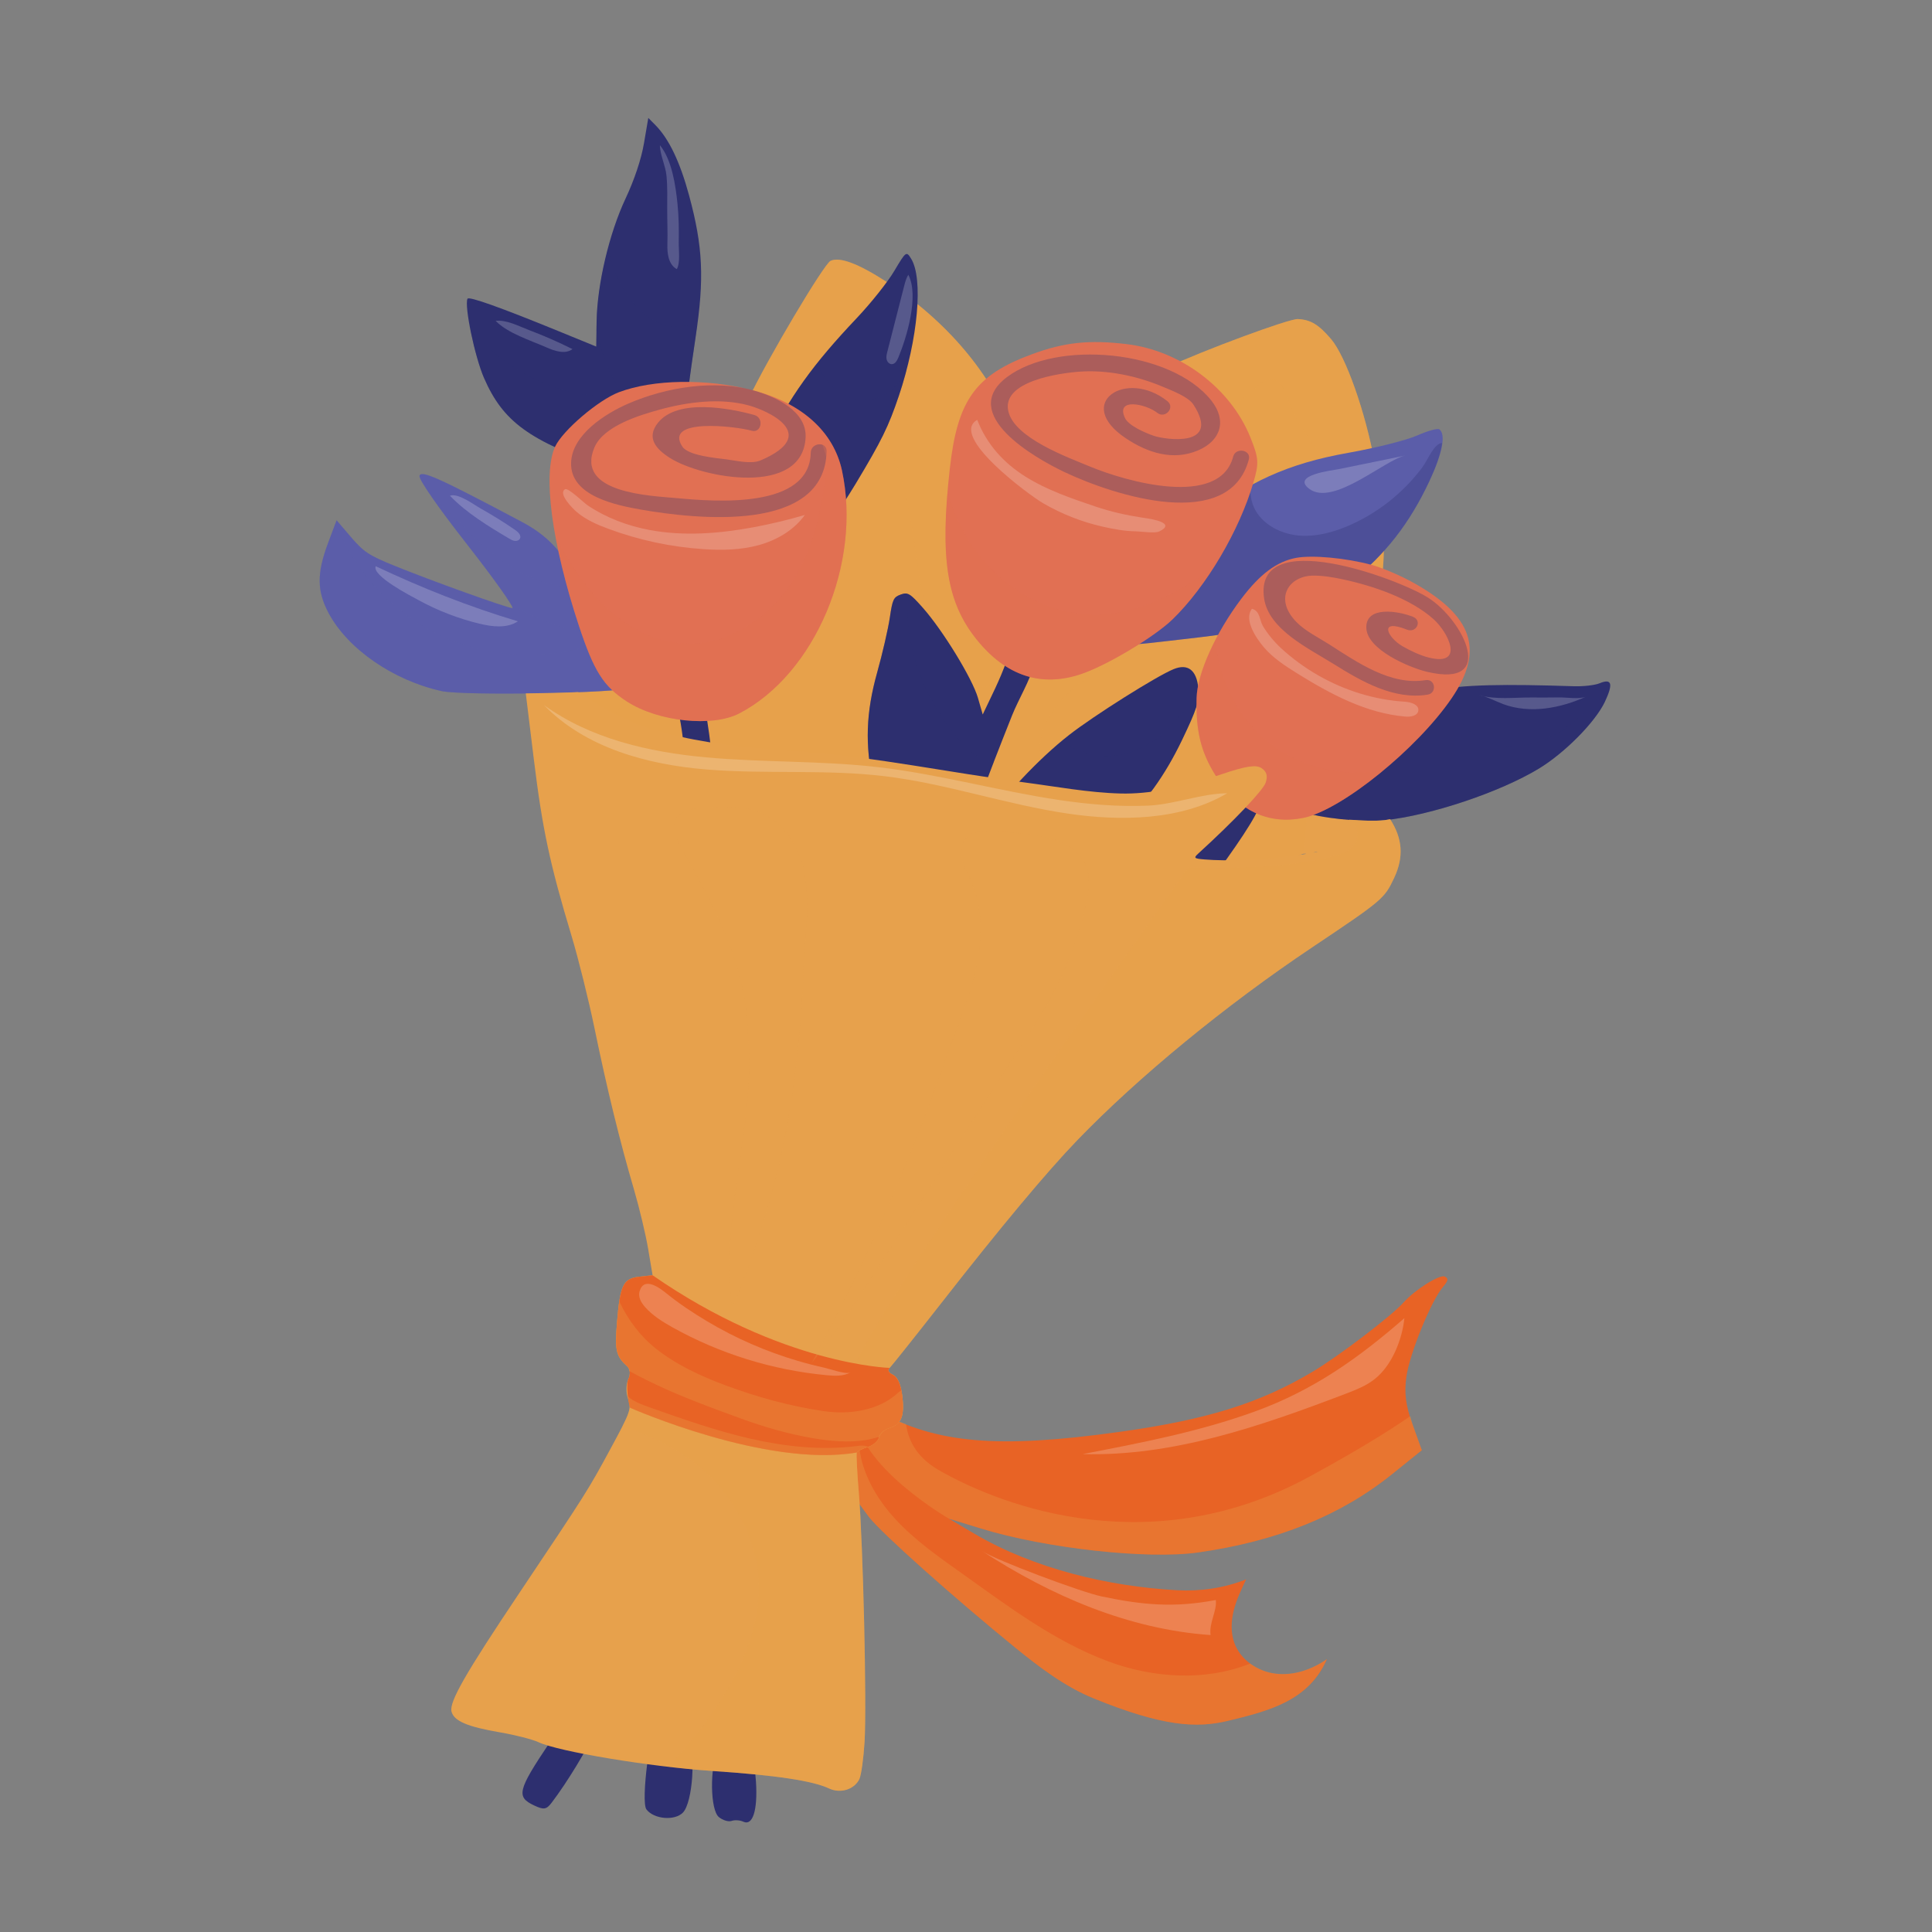 <?xml version="1.0" encoding="utf-8"?>
<!-- Generator: Adobe Illustrator 15.0.0, SVG Export Plug-In . SVG Version: 6.00 Build 0)  -->
<!DOCTYPE svg PUBLIC "-//W3C//DTD SVG 1.1//EN" "http://www.w3.org/Graphics/SVG/1.1/DTD/svg11.dtd">
<svg version="1.1" xmlns="http://www.w3.org/2000/svg" xmlns:xlink="http://www.w3.org/1999/xlink" x="0px" y="0px" width="50px"
	 height="50px" viewBox="0 0 50 50" enable-background="new 0 0 50 50" xml:space="preserve">
<rect x="0" y="0" width="50" height="50" fill="#808080" stroke="none"/>
<g id="Layer_1" display="none">
	<g display="inline">
		<path fill="#010101" d="M46.535,20.863c0.232,0.507,0.319,1.106,0.261,1.835c-0.116,1.511-0.699,2.929-1.263,4.301
			c-0.244,0.594-0.476,1.154-0.669,1.72c-0.932,2.713-1.759,4.864-2.604,6.77c-0.958,2.165-2.782,3.914-4.391,5.457l-0.055,0.052
			c-0.453,0.437-0.911,0.817-1.354,1.186c-1.232,1.028-2.296,1.915-2.766,3.529c-0.072,0.246-0.297,0.405-0.542,0.405
			c-0.052,0-0.104-0.007-0.157-0.022c-0.299-0.086-0.47-0.4-0.383-0.699c0.565-1.944,1.809-2.979,3.126-4.079
			c0.429-0.354,0.87-0.725,1.297-1.133l0.054-0.053c1.608-1.542,3.271-3.138,4.142-5.1c0.83-1.875,1.646-3.996,2.566-6.679
			c0.205-0.596,0.453-1.199,0.691-1.781c0.532-1.291,1.081-2.627,1.184-3.959c0.042-0.534-0.011-0.951-0.161-1.277
			c-0.158-0.344-0.451-0.594-0.748-0.633c-0.447-0.053-0.917,0.323-1.21,0.701c-0.947,1.227-1.708,2.663-2.442,4.051
			c-0.553,1.044-1.124,2.125-1.779,3.128c0.428,1.03-0.141,2.054-0.344,2.411c-0.829,1.458-1.846,2.818-2.828,4.132
			c-0.427,0.569-0.852,1.137-1.261,1.714c-0.181,0.253-0.531,0.313-0.785,0.131c-0.254-0.18-0.314-0.531-0.134-0.785
			c0.415-0.583,0.846-1.159,1.276-1.734c0.962-1.287,1.957-2.617,2.752-4.016c0.393-0.691,0.463-1.168,0.226-1.554
			c-0.224-0.362-0.582-0.594-0.96-0.614c-0.327-0.014-0.626,0.124-0.846,0.402c-0.182,0.236-0.342,0.505-0.509,0.789
			c-0.199,0.334-0.404,0.68-0.669,1.001c-0.96,1.165-1.848,2.021-2.79,2.693c-0.891,0.631-1.799,1.367-2.558,2.076
			c-0.883,0.824-1.24,2.064-1.55,3.374l-0.566,7.015c-0.022,0.276-0.24,0.49-0.507,0.517h-0.1c-0.312-0.024-0.543-0.297-0.517-0.607
			l0.569-7.057c0.002-0.028,0.006-0.057,0.013-0.085c0.354-1.499,0.765-2.933,1.887-3.979c0.795-0.742,1.746-1.515,2.676-2.172
			c0.858-0.613,1.676-1.403,2.572-2.49c0.209-0.255,0.383-0.551,0.569-0.862c0.179-0.301,0.362-0.61,0.59-0.905
			c0.449-0.571,1.108-0.874,1.798-0.835c0.455,0.027,0.884,0.211,1.248,0.495c0.545-0.872,1.048-1.8,1.529-2.708
			c0.757-1.432,1.541-2.911,2.548-4.214c0.637-0.825,1.462-1.236,2.253-1.129C45.594,19.675,46.214,20.166,46.535,20.863z"/>
		<path fill="#FFFFFF" d="M45.511,21.334c0.15,0.327,0.203,0.744,0.161,1.277c-0.103,1.332-0.651,2.668-1.184,3.959
			c-0.238,0.582-0.486,1.186-0.691,1.781c-0.921,2.683-1.736,4.804-2.566,6.679c-0.87,1.962-2.533,3.558-4.142,5.1l-0.054,0.053
			c-0.427,0.408-0.868,0.778-1.297,1.133c-1.317,1.1-2.561,2.135-3.126,4.079c-0.087,0.299,0.084,0.613,0.383,0.699
			c0.053,0.016,0.105,0.022,0.157,0.022v0.016h-5.873c0.267-0.026,0.484-0.24,0.507-0.517l0.566-7.015
			c0.31-1.31,0.667-2.55,1.55-3.374c0.759-0.709,1.667-1.445,2.558-2.076c0.942-0.673,1.83-1.528,2.79-2.693
			c0.265-0.321,0.47-0.667,0.669-1.001c0.167-0.284,0.327-0.553,0.509-0.789c0.22-0.278,0.519-0.416,0.846-0.402
			c0.378,0.021,0.736,0.252,0.96,0.614c0.237,0.386,0.167,0.862-0.226,1.554c-0.795,1.398-1.79,2.729-2.752,4.016
			c-0.431,0.575-0.861,1.151-1.276,1.734c-0.181,0.254-0.12,0.605,0.134,0.785c0.254,0.183,0.604,0.122,0.785-0.131
			c0.409-0.577,0.834-1.145,1.261-1.714c0.982-1.313,1.999-2.674,2.828-4.132c0.203-0.357,0.771-1.381,0.344-2.411
			c0.655-1.003,1.227-2.084,1.779-3.128c0.734-1.389,1.495-2.824,2.442-4.051c0.293-0.378,0.763-0.753,1.21-0.701
			C45.06,20.741,45.353,20.99,45.511,21.334z"/>
		<path fill="#010101" d="M37.111,10.754v2.794c0,0.594-0.446,1.079-1.021,1.15v11.029c0,0.641-0.522,1.164-1.165,1.164H16.483
			c-0.643,0-1.165-0.522-1.165-1.164V14.698c-0.575-0.071-1.022-0.556-1.022-1.15v-2.794c0-0.643,0.521-1.165,1.163-1.165h6.587
			l-1.389-1.546c-0.475-0.528-0.686-1.236-0.573-1.939c0.111-0.705,0.53-1.313,1.15-1.67c0.359-0.208,0.767-0.317,1.172-0.317
			c1.02,0,1.92,0.654,2.238,1.627l1.056,3.239l1.058-3.239c0.319-0.973,1.218-1.627,2.238-1.627c0.407,0,0.813,0.109,1.174,0.317
			c0.616,0.357,1.033,0.966,1.146,1.668c0.11,0.705-0.096,1.411-0.571,1.941l-1.391,1.546h6.594
			C36.592,9.589,37.111,10.111,37.111,10.754z M35.949,13.583l0.035-2.83l-8.136-0.015v2.845H35.949z M34.925,25.763l0.036-11.052
			h-7.112V25.75L34.925,25.763z M29.908,7.289c0.246-0.274,0.353-0.643,0.295-1.009c-0.059-0.369-0.276-0.684-0.598-0.872
			c-0.667-0.383-1.543-0.026-1.773,0.684l-1.145,3.497h1.151L29.908,7.289z M26.722,25.748V10.737l-2.063-0.003v15.009
			L26.722,25.748z M24.712,9.589l-1.14-3.497c-0.231-0.71-1.105-1.067-1.774-0.682c-0.323,0.186-0.543,0.503-0.601,0.87
			c-0.059,0.364,0.051,0.732,0.299,1.009l2.064,2.3H24.712z M23.531,25.74V14.711h-7.085v11.016L23.531,25.74z M23.531,13.582v-2.85
			l-8.072-0.015l-0.036,2.832L23.531,13.582z"/>
		<polygon fill="#FFEAB5" points="35.984,10.754 35.949,13.583 27.849,13.583 27.849,10.739 		"/>
		<polygon fill="#FFEAB5" points="34.961,14.711 34.925,25.763 27.849,25.75 27.849,14.711 		"/>
		<path fill="#C9E7E0" d="M30.203,6.28c0.058,0.366-0.049,0.734-0.295,1.009l-2.069,2.3h-1.151l1.145-3.497
			c0.23-0.71,1.106-1.067,1.773-0.684C29.927,5.596,30.145,5.912,30.203,6.28z"/>
		<path fill="#010101" d="M27.279,46.133c-0.019,0.002-0.036,0.002-0.055,0.002c-0.015,0-0.03,0-0.045-0.002H27.279z"/>
		<polygon fill="#C9E7E0" points="26.722,10.737 26.722,25.748 24.658,25.742 24.658,10.733 		"/>
		<path fill="#010101" d="M24.273,46.117c-0.229-0.056-0.406-0.253-0.426-0.501l-0.566-7.015c-0.31-1.31-0.667-2.552-1.548-3.372
			c-0.759-0.711-1.667-1.447-2.557-2.077c-0.945-0.674-1.83-1.529-2.79-2.694c-0.265-0.321-0.472-0.669-0.669-1.003
			c-0.169-0.282-0.329-0.551-0.513-0.789c-0.218-0.276-0.521-0.414-0.842-0.4c-0.377,0.021-0.738,0.252-0.962,0.614
			c-0.235,0.386-0.166,0.862,0.228,1.554c0.793,1.398,1.789,2.729,2.75,4.016c0.431,0.575,0.861,1.151,1.276,1.734
			c0.181,0.254,0.122,0.605-0.131,0.785c-0.254,0.183-0.607,0.122-0.787-0.131c-0.41-0.577-0.834-1.145-1.261-1.714
			c-0.983-1.313-2-2.674-2.828-4.132c-0.203-0.357-0.772-1.381-0.344-2.411c-0.656-1.003-1.227-2.084-1.779-3.128
			c-0.735-1.389-1.494-2.824-2.443-4.049c-0.293-0.38-0.767-0.763-1.21-0.703c-0.295,0.04-0.59,0.289-0.748,0.633
			c-0.15,0.327-0.203,0.744-0.162,1.277c0.103,1.332,0.652,2.668,1.184,3.959c0.239,0.582,0.487,1.186,0.691,1.781
			c0.921,2.681,1.736,4.804,2.567,6.679c0.87,1.962,2.535,3.56,4.145,5.104c0.478,0.457,0.919,0.827,1.347,1.182
			c1.317,1.1,2.563,2.135,3.127,4.079c0.088,0.299-0.084,0.613-0.383,0.699c-0.053,0.016-0.105,0.022-0.158,0.022
			c-0.244,0-0.47-0.159-0.541-0.405c-0.468-1.614-1.533-2.501-2.766-3.529c-0.444-0.368-0.9-0.749-1.355-1.186
			c-1.661-1.593-3.485-3.342-4.445-5.509c-0.846-1.905-1.672-4.057-2.604-6.77c-0.193-0.565-0.424-1.126-0.667-1.72
			c-0.563-1.372-1.146-2.79-1.264-4.301c-0.057-0.729,0.028-1.328,0.261-1.835c0.321-0.697,0.941-1.188,1.622-1.28
			c0.791-0.107,1.614,0.304,2.253,1.131c1.007,1.302,1.789,2.781,2.546,4.212c0.481,0.908,0.985,1.836,1.53,2.708
			c0.366-0.284,0.793-0.468,1.248-0.495c0.695-0.039,1.349,0.264,1.796,0.833c0.229,0.297,0.414,0.606,0.592,0.907
			c0.186,0.312,0.36,0.607,0.571,0.862c0.895,1.087,1.712,1.877,2.572,2.49c0.93,0.657,1.879,1.43,2.674,2.172
			c1.122,1.047,1.533,2.479,1.889,3.979c0.005,0.028,0.009,0.057,0.013,0.085l0.569,7.057c0.025,0.311-0.207,0.583-0.517,0.607
			c-0.015,0.002-0.032,0.002-0.047,0.002C24.361,46.135,24.316,46.129,24.273,46.117z"/>
		<path fill="#C9E7E0" d="M23.572,6.092l1.14,3.497h-1.152l-2.064-2.3c-0.248-0.276-0.357-0.645-0.299-1.009
			c0.058-0.367,0.278-0.684,0.601-0.87C22.467,5.025,23.341,5.382,23.572,6.092z"/>
		<path fill="#FFFFFF" d="M24.273,46.117H18.48c0.053,0,0.105-0.007,0.158-0.022c0.299-0.086,0.472-0.4,0.383-0.699
			c-0.564-1.944-1.81-2.979-3.127-4.079c-0.428-0.354-0.87-0.725-1.347-1.182c-1.61-1.544-3.275-3.142-4.145-5.104
			c-0.831-1.875-1.646-3.998-2.567-6.679c-0.205-0.596-0.453-1.199-0.691-1.781c-0.532-1.291-1.081-2.627-1.184-3.959
			c-0.042-0.534,0.011-0.951,0.162-1.277c0.158-0.344,0.453-0.594,0.748-0.633c0.443-0.061,0.917,0.323,1.21,0.703
			c0.949,1.225,1.708,2.661,2.443,4.049c0.552,1.044,1.124,2.125,1.779,3.128c-0.428,1.03,0.141,2.054,0.344,2.411
			c0.829,1.458,1.845,2.818,2.828,4.132c0.426,0.569,0.851,1.137,1.261,1.714c0.18,0.253,0.533,0.313,0.787,0.131
			c0.253-0.18,0.312-0.531,0.131-0.785c-0.415-0.583-0.845-1.159-1.276-1.734c-0.962-1.287-1.958-2.617-2.75-4.016
			c-0.393-0.691-0.462-1.168-0.228-1.554c0.224-0.362,0.584-0.594,0.962-0.614c0.321-0.014,0.624,0.124,0.842,0.4
			c0.184,0.238,0.344,0.507,0.513,0.789c0.197,0.334,0.404,0.682,0.669,1.003c0.96,1.165,1.845,2.021,2.79,2.694
			c0.891,0.63,1.798,1.366,2.557,2.077c0.881,0.82,1.238,2.063,1.548,3.372l0.566,7.015C23.867,45.864,24.044,46.062,24.273,46.117z
			"/>
		<polygon fill="#FFEAB5" points="23.531,14.711 23.531,25.74 16.445,25.727 16.445,14.711 		"/>
		<polygon fill="#FFEAB5" points="23.531,10.731 23.531,13.582 15.423,13.548 15.459,10.716 		"/>
	</g>
</g>
<g id="Layer_2" display="none">
	<g display="inline">
		<path fill="#010101" d="M48.5,32.289v9.057c0,0.867-0.705,1.571-1.572,1.571h-1.724c-0.262,2.08-2.021,3.699-4.17,3.699
			c-2.147,0-3.906-1.619-4.167-3.699h-3.145H22.007h-3.09c-0.261,2.08-2.02,3.699-4.17,3.699c-2.149,0-3.908-1.619-4.169-3.699h-3
			c-0.762,0-1.385-0.62-1.385-1.385v-3.619H5.407c-0.816,0-1.478-0.661-1.478-1.478V20.44c-0.812-0.004-1.469-0.664-1.469-1.476
			v-4.009c0-0.813,0.662-1.478,1.478-1.478h9.882l-2.281-2.54c-0.644-0.715-0.927-1.67-0.777-2.622
			c0.152-0.954,0.719-1.777,1.556-2.26c0.489-0.282,1.038-0.432,1.588-0.432c1.381,0,2.596,0.886,3.025,2.203l1.698,5.206
			l1.703-5.206c0.43-1.317,1.646-2.203,3.025-2.203c0.55,0,1.101,0.15,1.588,0.432c0.836,0.483,1.402,1.307,1.551,2.258
			c0.152,0.951-0.129,1.907-0.772,2.624l-2.283,2.54h9.891c0.813,0,1.478,0.664,1.478,1.478v4.009c0,0.812-0.657,1.471-1.469,1.476
			v1.556h8.604c0.616,0,1.196,0.329,1.513,0.859l4.544,7.624C48.327,31.025,48.5,31.652,48.5,32.289z M47.267,41.346v-9.057
			c0-0.415-0.112-0.822-0.324-1.18l-4.546-7.622c-0.095-0.16-0.267-0.259-0.452-0.259h-8.604v13.207
			c0,0.816-0.662,1.478-1.478,1.478H14.747H7.425v3.619c0,0.084,0.068,0.152,0.152,0.152h3.019c0.341-1.989,2.065-3.513,4.151-3.513
			s3.81,1.523,4.151,3.513h3.109h11.716h3.163c0.339-1.989,2.064-3.513,4.148-3.513c2.086,0,3.81,1.523,4.151,3.513h1.742
			C47.115,41.685,47.267,41.532,47.267,41.346z M44.024,42.396c0-1.648-1.342-2.99-2.99-2.99s-2.988,1.342-2.988,2.99
			s1.34,2.987,2.988,2.987S44.024,44.044,44.024,42.396z M33.576,18.964v-4.009c0-0.136-0.108-0.245-0.244-0.245H22.097
			c-0.008,0-0.016,0-0.024,0H21.52v4.499h11.812C33.468,19.209,33.576,19.098,33.576,18.964z M32.107,36.436V20.442H21.52v16.239
			h10.343C31.998,36.681,32.107,36.571,32.107,36.436z M24.808,10.114c0.393-0.438,0.565-1.023,0.473-1.607
			c-0.092-0.584-0.44-1.087-0.952-1.383c-0.3-0.175-0.637-0.267-0.972-0.267c-0.845,0-1.589,0.544-1.854,1.352l-1.722,5.269h2.002
			L24.808,10.114z M20.287,36.681V14.71h-1.342c-0.006,0-0.01,0.002-0.014,0.002c-0.006,0-0.01-0.002-0.017-0.002h-0.571
			c-0.004,0-0.01,0.002-0.014,0.002c-0.006,0-0.01-0.002-0.015-0.002h-1.373v5.111c0,0.002,0.002,0.002,0.002,0.004
			c0,0-0.002,0.002-0.002,0.004v16.851H20.287z M17.478,13.478L15.76,8.208c-0.263-0.808-1.009-1.352-1.854-1.352
			c-0.335,0-0.67,0.092-0.972,0.267c-0.514,0.296-0.861,0.801-0.953,1.385c-0.093,0.582,0.08,1.167,0.475,1.605l3.021,3.364H17.478z
			 M17.737,42.396c0-1.648-1.342-2.99-2.99-2.99s-2.99,1.342-2.99,2.99s1.342,2.987,2.99,2.987S17.737,44.044,17.737,42.396z
			 M15.708,36.681V20.442H5.162v15.994c0,0.136,0.109,0.245,0.245,0.245H15.708z M15.708,19.209V14.71H15.18
			c-0.006,0-0.01,0-0.017,0H3.938c-0.136,0-0.245,0.109-0.245,0.245v4.009c0,0.134,0.109,0.245,0.245,0.245H15.708z"/>
		<path fill="#FFEAB5" d="M47.267,32.289v9.057c0,0.187-0.151,0.339-0.339,0.339h-1.742c-0.342-1.989-2.065-3.513-4.151-3.513
			c-2.084,0-3.81,1.523-4.148,3.513h-3.163H22.007h-3.109c-0.341-1.989-2.065-3.513-4.151-3.513v-0.259h17.117
			c0.815,0,1.478-0.661,1.478-1.478V23.229h8.604c0.186,0,0.357,0.099,0.452,0.259l4.546,7.622
			C47.154,31.467,47.267,31.874,47.267,32.289z M44.536,30.248c0.11-0.187,0.115-0.419,0.008-0.61l-2.437-4.422
			c-0.109-0.195-0.317-0.319-0.541-0.319h-5.4c-0.341,0-0.616,0.278-0.616,0.617v4.422c0,0.34,0.275,0.617,0.616,0.617h7.84
			C44.224,30.553,44.425,30.438,44.536,30.248z"/>
		<path fill="#010101" d="M44.544,29.638c0.107,0.191,0.103,0.424-0.008,0.61c-0.111,0.189-0.313,0.305-0.53,0.305h-7.84
			c-0.341,0-0.616-0.277-0.616-0.617v-4.422c0-0.339,0.275-0.617,0.616-0.617h5.4c0.224,0,0.432,0.124,0.541,0.319L44.544,29.638z
			 M42.962,29.319l-1.759-3.189h-4.421v3.189H42.962z"/>
		<path fill="#FFFFFF" d="M41.034,39.405c1.648,0,2.99,1.342,2.99,2.99s-1.342,2.987-2.99,2.987s-2.988-1.339-2.988-2.987
			S39.386,39.405,41.034,39.405z"/>
		<polygon fill="#FFFFFF" points="41.203,26.13 42.962,29.319 36.782,29.319 36.782,26.13 		"/>
		<path fill="#FFFFFF" d="M33.576,14.955v4.009c0,0.134-0.108,0.245-0.244,0.245H21.52V14.71h0.553c0.008,0,0.017,0,0.024,0h11.235
			C33.468,14.71,33.576,14.819,33.576,14.955z"/>
		<path fill="#FFFFFF" d="M32.107,20.442v15.994c0,0.136-0.109,0.245-0.244,0.245H21.52V20.442H32.107z"/>
		<path fill="#F5C699" d="M25.281,8.507c0.092,0.583-0.08,1.169-0.473,1.607l-3.025,3.364h-2.002l1.722-5.269
			c0.265-0.808,1.009-1.352,1.854-1.352c0.334,0,0.672,0.092,0.972,0.267C24.841,7.419,25.188,7.923,25.281,8.507z"/>
		<path fill="#F5C699" d="M20.287,14.71v21.97h-3.346V19.83c0-0.002,0.002-0.004,0.002-0.004c0-0.002-0.002-0.002-0.002-0.004V14.71
			h1.373c0.004,0,0.009,0.002,0.015,0.002c0.004,0,0.01-0.002,0.014-0.002h0.571c0.006,0,0.011,0.002,0.017,0.002
			c0.004,0,0.008-0.002,0.014-0.002H20.287z"/>
		<path fill="#F5C699" d="M15.76,8.208l1.718,5.269h-2.001l-3.021-3.364c-0.395-0.438-0.567-1.023-0.475-1.605
			c0.092-0.584,0.439-1.089,0.953-1.385c0.302-0.175,0.637-0.267,0.972-0.267C14.751,6.856,15.497,7.401,15.76,8.208z"/>
		<path fill="#FFFFFF" d="M14.747,39.405c1.648,0,2.99,1.342,2.99,2.99s-1.342,2.987-2.99,2.987s-2.99-1.339-2.99-2.987
			S13.099,39.405,14.747,39.405z"/>
		<path fill="#FFFFFF" d="M15.708,20.442v16.239H5.407c-0.136,0-0.245-0.109-0.245-0.245V20.442H15.708z"/>
		<path fill="#FFFFFF" d="M15.708,14.71v4.499H3.938c-0.136,0-0.245-0.111-0.245-0.245v-4.009c0-0.136,0.109-0.245,0.245-0.245
			h11.226c0.007,0,0.011,0,0.017,0H15.708z"/>
		<path fill="#FFEAB5" d="M14.747,37.913v0.259c-2.086,0-3.81,1.523-4.151,3.513H7.577c-0.084,0-0.152-0.068-0.152-0.152v-3.619
			H14.747z"/>
	</g>
</g>
<g id="Layer_3" display="none">
	<g display="inline">
		<path fill="#010101" d="M17.896,20.104c0.015,0.779-0.292,1.503-0.9,1.946c-0.376,0.274-0.819,0.405-1.277,0.405
			c-0.768,0-1.574-0.367-2.173-1.039c-0.465,0.503-1.05,0.825-1.642,0.942c2.16,4.875,5.107,9.541,8.796,13.883
			c0.009-0.003,0.022-0.007,0.032-0.011c0.006-0.002,0.012-0.004,0.017-0.006c0.091-0.036,0.186-0.064,0.288-0.087
			c0.025-0.006,0.051-0.01,0.078-0.014c0.089-0.015,0.184-0.024,0.282-0.026c0.027,0,0.053-0.003,0.083-0.002
			c0.123,0.002,0.251,0.014,0.386,0.038c0.022,0.006,0.047,0.014,0.072,0.019c0.11,0.025,0.221,0.058,0.339,0.099
			c0.053,0.02,0.107,0.042,0.163,0.064c0.093,0.038,0.187,0.083,0.284,0.133c0.063,0.034,0.123,0.064,0.187,0.102
			c0.108,0.064,0.22,0.139,0.331,0.218c0.047,0.032,0.089,0.055,0.136,0.089c0.18,0.137,0.342,0.295,0.494,0.468
			c0.004,0.005,0.008,0.011,0.013,0.017c0.142,0.164,0.271,0.341,0.388,0.523c0.01,0.014,0.017,0.027,0.027,0.042
			c0.111,0.176,0.21,0.355,0.299,0.533c0.007,0.016,0.015,0.03,0.022,0.046c0.089,0.18,0.167,0.357,0.233,0.521
			c0.001,0.004,0.003,0.01,0.005,0.014c0.138-0.349,0.326-0.743,0.564-1.124c0.005-0.009,0.011-0.017,0.017-0.026
			c0.116-0.18,0.242-0.354,0.382-0.517c0.009-0.011,0.019-0.022,0.028-0.033c0.147-0.169,0.307-0.326,0.482-0.458c0,0,0,0,0-0.002
			c0.002,0,0.004-0.002,0.006-0.002c0.009-0.01,0.019-0.014,0.028-0.021c0.157-0.116,0.309-0.212,0.458-0.299
			c0.047-0.029,0.094-0.054,0.142-0.078c0.127-0.066,0.25-0.125,0.37-0.172c0.025-0.012,0.052-0.022,0.076-0.032
			c0.646-0.238,1.188-0.206,1.601-0.019c3.675-4.343,6.614-8.992,8.771-13.838c-0.62-0.114-1.237-0.445-1.718-0.984
			c-0.955,1.037-2.415,1.314-3.41,0.592c-0.543-0.396-0.864-1.02-0.9-1.753c-0.002-0.049-0.004-0.101-0.004-0.151
			c0.002-0.535,0.159-1.078,0.444-1.572c-1.282-0.588-1.997-1.89-1.619-3.059c0.08-0.246,0.21-0.46,0.367-0.655
			c-0.573,0.551-1.294,0.861-1.986,0.861c-0.455,0-0.898-0.128-1.274-0.399c-0.206-0.152-0.38-0.335-0.521-0.545
			c-0.18-0.272-0.301-0.59-0.354-0.935c-0.104-0.662,0.047-1.373,0.414-1.996c-1.278-0.584-1.996-1.891-1.617-3.062
			c0.384-1.181,1.758-1.814,3.159-1.513c0.162-1.404,1.182-2.487,2.411-2.487c1.249,0,2.279,1.114,2.422,2.544
			c1.384-0.278,2.726,0.357,3.105,1.522c0.208,0.645,0.101,1.337-0.303,1.954c-0.198,0.305-0.467,0.567-0.773,0.785
			c0.17-0.043,0.345-0.073,0.525-0.073c1.245,0,2.274,1.112,2.416,2.542c1.385-0.278,2.728,0.355,3.107,1.522v0.002
			c0.208,0.641,0.101,1.333-0.303,1.95c-0.317,0.488-0.798,0.883-1.367,1.133c0.69,1.233,0.503,2.705-0.49,3.426
			c-0.138,0.1-0.285,0.174-0.437,0.236c-2.232,5.173-5.346,10.131-9.261,14.746c0.126,0.276,0.172,0.581,0.128,0.902
			c-0.094,0.673-0.56,1.341-1.349,1.93c-0.208,0.16-0.457,0.299-0.735,0.416c1.061,1.617,1.897,3.31,2.463,5.052
			c0.091,0.28-0.048,0.585-0.319,0.698c-1.671,0.704-3.326,1.058-5.026,1.058c-1.695,0-3.433-0.351-5.277-1.05
			c-0.282-0.108-0.431-0.418-0.338-0.706c0.581-1.801,1.417-3.495,2.463-5.067c-0.261-0.113-0.5-0.244-0.706-0.397
			c-0.791-0.592-1.257-1.26-1.35-1.933c-0.045-0.319,0-0.624,0.125-0.898c-3.925-4.607-7.044-9.575-9.276-14.776
			c-0.168-0.064-0.331-0.142-0.482-0.251c-0.545-0.396-0.865-1.02-0.9-1.753c-0.029-0.584,0.126-1.184,0.44-1.723
			c-0.546-0.25-1.006-0.634-1.316-1.109c-0.403-0.616-0.511-1.309-0.303-1.95c0.384-1.184,1.761-1.816,3.165-1.513
			c0.165-1.402,1.182-2.485,2.412-2.485c0.257,0,0.503,0.058,0.736,0.147c-1.063-0.645-1.63-1.813-1.286-2.878
			c0.384-1.181,1.757-1.814,3.159-1.513c0.163-1.404,1.182-2.487,2.414-2.487c1.247,0,2.277,1.114,2.419,2.544
			c1.382-0.278,2.726,0.357,3.106,1.522c0.208,0.645,0.1,1.337-0.303,1.954c-0.32,0.488-0.8,0.883-1.372,1.131
			c0.352,0.625,0.488,1.313,0.386,1.956c-0.042,0.269-0.126,0.518-0.248,0.745c-0.153,0.292-0.367,0.539-0.632,0.73
			c-0.365,0.265-0.81,0.405-1.279,0.405c-0.128,0-0.259-0.012-0.39-0.032c-0.552-0.087-1.078-0.363-1.519-0.764
			c0.14,0.183,0.257,0.38,0.331,0.605v0.002c0.174,0.533,0.126,1.104-0.125,1.634c-0.051,0.106-0.11,0.212-0.178,0.314
			c-0.32,0.49-0.798,0.885-1.368,1.135C17.752,19.101,17.888,19.613,17.896,20.104z M40.422,16.871
			c0.212-0.323,0.272-0.671,0.174-0.979c-0.224-0.679-1.149-0.991-2.063-0.694c-0.103,0.032-0.2,0.072-0.295,0.119
			c-0.189,0.097-0.418,0.08-0.591-0.047c-0.174-0.125-0.261-0.336-0.227-0.548c0.019-0.117,0.028-0.238,0.028-0.365
			c0-0.946-0.594-1.746-1.298-1.746c-0.717,0-1.299,0.783-1.299,1.746c0,0.11,0.008,0.22,0.022,0.322
			c0.03,0.21-0.057,0.42-0.229,0.544c-0.173,0.125-0.399,0.142-0.587,0.047c-0.109-0.055-0.223-0.102-0.342-0.142
			c-0.902-0.29-1.845,0.028-2.063,0.696c-0.221,0.681,0.345,1.478,1.26,1.774c0.104,0.034,0.21,0.061,0.314,0.078
			c0.21,0.034,0.382,0.184,0.448,0.386c0.064,0.202,0.011,0.424-0.139,0.575c-0.085,0.083-0.164,0.176-0.239,0.278
			c-0.288,0.397-0.434,0.853-0.413,1.285c0.02,0.386,0.174,0.702,0.436,0.893c0.578,0.42,1.511,0.128,2.076-0.649
			c0.064-0.089,0.121-0.18,0.169-0.272c0.097-0.191,0.293-0.31,0.505-0.31c0.002,0,0.002,0,0.004,0
			c0.214,0.002,0.408,0.123,0.505,0.314c0.053,0.106,0.117,0.21,0.191,0.312c0.554,0.764,1.505,1.059,2.075,0.647
			c0.568-0.414,0.58-1.411,0.024-2.177c-0.063-0.085-0.133-0.168-0.208-0.244c-0.15-0.151-0.203-0.373-0.137-0.575
			s0.24-0.35,0.45-0.384c0.117-0.019,0.236-0.047,0.355-0.087C39.8,17.514,40.186,17.232,40.422,16.871z M35.449,10.141
			c0.212-0.321,0.272-0.671,0.172-0.979c-0.218-0.67-1.161-0.986-2.062-0.694c-0.106,0.036-0.202,0.07-0.299,0.119
			c-0.189,0.095-0.418,0.076-0.589-0.049C32.5,8.412,32.413,8.202,32.445,7.99c0.019-0.115,0.032-0.238,0.032-0.367
			c0-0.946-0.598-1.746-1.304-1.746c-0.703,0-1.299,0.8-1.299,1.746c0,0.121,0.013,0.235,0.024,0.342
			c0.024,0.21-0.068,0.417-0.242,0.536s-0.399,0.132-0.587,0.034c-0.098-0.053-0.209-0.101-0.319-0.134
			c-0.921-0.299-1.848,0.013-2.067,0.692c-0.222,0.683,0.343,1.479,1.254,1.774c0.112,0.038,0.212,0.061,0.318,0.078
			c0.21,0.034,0.382,0.184,0.448,0.386s0.011,0.424-0.139,0.575c-0.083,0.083-0.16,0.174-0.232,0.274
			c-0.333,0.452-0.479,0.976-0.404,1.445c0.034,0.221,0.134,0.53,0.418,0.736c0.578,0.418,1.511,0.128,2.075-0.647
			c0.067-0.093,0.128-0.191,0.178-0.282c0.098-0.186,0.291-0.299,0.501-0.299s0.402,0.115,0.501,0.301
			c0.055,0.104,0.113,0.213,0.188,0.312c0.083,0.115,0.194,0.2,0.297,0.297c0.503-0.167,1.074-0.21,1.653-0.083
			c0.053-0.462,0.206-0.882,0.422-1.247c-0.066-0.165-0.151-0.329-0.267-0.486c-0.066-0.095-0.143-0.18-0.216-0.261
			c-0.142-0.153-0.188-0.375-0.119-0.571c0.07-0.197,0.24-0.341,0.446-0.373c0.117-0.021,0.24-0.051,0.355-0.089
			C34.827,10.786,35.213,10.502,35.449,10.141z M28.821,37.779c0.017-0.134-0.006-0.249-0.074-0.348
			c-0.002,0-0.004-0.002-0.004-0.004c-0.017-0.014-0.033-0.03-0.049-0.047c-0.002-0.002-0.004-0.002-0.004-0.002
			c-0.002-0.002-0.004-0.004-0.006-0.006c-0.041-0.044-0.094-0.076-0.151-0.101c-0.019-0.008-0.039-0.014-0.059-0.019
			c-0.047-0.016-0.1-0.022-0.154-0.026c-0.023,0-0.044-0.004-0.068-0.004c-0.074,0.002-0.151,0.011-0.234,0.03
			c-0.024,0.008-0.054,0.017-0.08,0.024c-0.061,0.019-0.124,0.04-0.19,0.064c-0.04,0.017-0.083,0.038-0.125,0.057
			c-0.057,0.026-0.115,0.057-0.174,0.089c-0.042,0.022-0.084,0.045-0.127,0.072c-0.093,0.057-0.186,0.119-0.28,0.188
			c-0.009,0.006-0.017,0.01-0.024,0.018c-0.085,0.064-0.161,0.151-0.238,0.232c-0.045,0.047-0.095,0.083-0.136,0.134
			c-0.008,0.008-0.012,0.018-0.02,0.025c-0.335,0.418-0.592,0.96-0.764,1.418c0.18-0.015,0.384-0.041,0.592-0.075
			c0.13-0.021,0.261-0.044,0.394-0.076c0.452-0.111,0.81-0.267,1.063-0.461c0.002-0.002,0.004-0.004,0.006-0.006
			C28.44,38.564,28.771,38.135,28.821,37.779z M29.072,45.181c-0.562-1.575-1.347-3.109-2.341-4.571
			c-0.028,0.004-0.056,0.008-0.082,0.013c-0.053,0.008-0.104,0.016-0.154,0.023c-0.036,0.005-0.074,0.011-0.108,0.017
			c0.399,0.581,0.644,1.389,0.644,2.296c0,0.314-0.256,0.567-0.568,0.567c-0.313,0-0.567-0.253-0.567-0.567
			c0-1.199-0.569-2.096-1.08-2.096c-0.509,0-1.078,0.896-1.078,2.096c0,0.314-0.255,0.567-0.567,0.567
			c-0.314,0-0.567-0.253-0.567-0.567c0-0.913,0.248-1.725,0.652-2.308c-0.036-0.003-0.074-0.011-0.11-0.017
			c-0.024-0.004-0.047-0.008-0.072-0.012c-0.042-0.005-0.081-0.011-0.125-0.019c-0.976,1.411-1.757,2.941-2.331,4.561
			C23.631,46.202,26.343,46.208,29.072,45.181z M23.854,39.574c-0.072-0.188-0.163-0.392-0.261-0.596
			c-0.229-0.465-0.527-0.931-0.9-1.212c-0.517-0.388-1.004-0.573-1.345-0.537c-0.134,0.015-0.248,0.061-0.327,0.149
			c-0.017,0.019-0.036,0.035-0.055,0.051c-0.068,0.101-0.093,0.214-0.074,0.35c0.049,0.355,0.38,0.785,0.906,1.179
			c0.263,0.196,0.615,0.35,1.042,0.458c0.21,0.053,0.414,0.089,0.613,0.115C23.593,39.55,23.729,39.565,23.854,39.574z
			 M22.927,10.141c0.21-0.321,0.272-0.671,0.172-0.979c-0.218-0.67-1.162-0.986-2.062-0.694c-0.106,0.036-0.203,0.07-0.299,0.119
			c-0.191,0.095-0.418,0.078-0.59-0.051c-0.17-0.125-0.257-0.335-0.225-0.547c0.019-0.115,0.032-0.236,0.032-0.365
			c0-0.946-0.596-1.746-1.301-1.746c-0.708,0-1.303,0.8-1.303,1.746c0,0.121,0.015,0.235,0.026,0.342
			c0.025,0.21-0.068,0.417-0.242,0.536c-0.174,0.119-0.401,0.132-0.586,0.034c-0.099-0.053-0.21-0.101-0.32-0.134
			c-0.921-0.299-1.846,0.013-2.067,0.692c-0.222,0.683,0.342,1.479,1.254,1.774c0.112,0.038,0.212,0.061,0.318,0.078
			c0.21,0.034,0.382,0.184,0.448,0.386c0.066,0.202,0.013,0.424-0.138,0.575c-0.089,0.089-0.172,0.184-0.253,0.292
			c-0.093,0.125-0.165,0.267-0.229,0.413c0.259,0.401,0.433,0.881,0.486,1.407c0.526-0.106,1.046-0.078,1.509,0.061
			c0.127-0.11,0.244-0.227,0.341-0.361c0.07-0.095,0.13-0.193,0.18-0.284c0.1-0.189,0.271-0.303,0.514-0.299
			c0.216,0.005,0.409,0.13,0.5,0.325c0.043,0.093,0.106,0.195,0.176,0.286c0.329,0.458,0.785,0.758,1.256,0.834
			c0.218,0.036,0.541,0.034,0.823-0.172c0.288-0.208,0.39-0.513,0.426-0.734c0.074-0.471-0.072-0.997-0.399-1.445
			c-0.063-0.08-0.134-0.174-0.216-0.261c-0.142-0.153-0.187-0.373-0.119-0.569c0.068-0.199,0.24-0.343,0.446-0.375
			c0.119-0.021,0.238-0.053,0.365-0.09C22.305,10.786,22.691,10.502,22.927,10.141z M17.903,16.871
			c0.212-0.323,0.272-0.671,0.172-0.979c-0.223-0.681-1.148-0.991-2.062-0.694c-0.102,0.032-0.202,0.072-0.295,0.119
			c-0.004,0.002-0.009,0.002-0.013,0.004c-0.01,0.005-0.021,0.008-0.032,0.011c-0.182,0.074-0.388,0.053-0.547-0.063
			c-0.1-0.074-0.168-0.178-0.204-0.295c-0.004-0.011-0.006-0.022-0.009-0.036c-0.008-0.034-0.014-0.066-0.014-0.1
			c-0.001-0.015-0.007-0.026-0.007-0.04c0-0.021,0.007-0.038,0.009-0.057c0-0.007-0.002-0.015,0-0.021
			c0.019-0.117,0.028-0.24,0.028-0.365c0-0.946-0.594-1.746-1.297-1.746c-0.717,0-1.299,0.783-1.299,1.746
			c0,0.11,0.007,0.22,0.022,0.322c0.03,0.21-0.057,0.42-0.229,0.544c-0.172,0.125-0.399,0.142-0.586,0.047
			c-0.108-0.055-0.222-0.102-0.343-0.142c-0.9-0.293-1.844,0.026-2.062,0.696c-0.1,0.309-0.038,0.657,0.172,0.98
			c0.236,0.361,0.624,0.643,1.087,0.794c0.106,0.034,0.21,0.061,0.314,0.078c0.21,0.034,0.382,0.184,0.448,0.386
			c0.064,0.202,0.011,0.424-0.14,0.575c-0.083,0.085-0.165,0.176-0.237,0.278c-0.289,0.397-0.435,0.853-0.414,1.285
			c0.019,0.386,0.174,0.702,0.435,0.893c0.579,0.42,1.511,0.128,2.077-0.649c0.064-0.089,0.121-0.18,0.168-0.272
			c0.097-0.191,0.293-0.31,0.505-0.31c0.002,0,0.002,0,0.002,0c0.214,0.002,0.411,0.121,0.505,0.312
			c0.055,0.108,0.119,0.212,0.193,0.314c0.554,0.764,1.505,1.059,2.075,0.647c0.569-0.414,0.581-1.411,0.025-2.177
			c-0.063-0.085-0.134-0.168-0.21-0.246c-0.148-0.151-0.199-0.373-0.133-0.575c0.066-0.201,0.238-0.348,0.449-0.382
			c0.117-0.019,0.236-0.047,0.355-0.087C17.281,17.514,17.667,17.232,17.903,16.871z"/>
		<path fill="#F5C699" d="M40.596,15.891c0.099,0.308,0.038,0.656-0.174,0.979c-0.236,0.361-0.622,0.643-1.09,0.794
			c-0.119,0.04-0.238,0.068-0.355,0.087c-0.21,0.034-0.384,0.182-0.45,0.384s-0.014,0.424,0.137,0.575
			c0.075,0.076,0.146,0.159,0.208,0.244c0.556,0.766,0.544,1.763-0.024,2.177c-0.57,0.412-1.521,0.117-2.075-0.647
			c-0.074-0.102-0.139-0.206-0.191-0.312c-0.097-0.191-0.291-0.312-0.505-0.314c-0.002,0-0.002,0-0.004,0
			c-0.212,0-0.408,0.119-0.505,0.31c-0.048,0.093-0.104,0.184-0.169,0.272c-0.565,0.777-1.498,1.069-2.076,0.649
			c-0.262-0.191-0.416-0.507-0.436-0.893c-0.021-0.432,0.125-0.887,0.413-1.285c0.075-0.102,0.154-0.195,0.239-0.278
			c0.149-0.151,0.203-0.373,0.139-0.575c-0.066-0.202-0.238-0.352-0.448-0.386c-0.104-0.017-0.21-0.043-0.314-0.078
			c-0.915-0.297-1.48-1.093-1.26-1.774c0.218-0.667,1.16-0.985,2.063-0.696c0.119,0.04,0.232,0.087,0.342,0.142
			c0.188,0.095,0.414,0.078,0.587-0.047c0.172-0.125,0.259-0.334,0.229-0.544c-0.015-0.102-0.022-0.212-0.022-0.322
			c0-0.963,0.582-1.746,1.299-1.746c0.704,0,1.298,0.8,1.298,1.746c0,0.127-0.01,0.248-0.028,0.365
			c-0.034,0.212,0.053,0.423,0.227,0.548c0.173,0.127,0.401,0.144,0.591,0.047c0.095-0.047,0.192-0.087,0.295-0.119
			C39.446,14.9,40.372,15.212,40.596,15.891z M37.77,17.204c0-0.906-0.737-1.646-1.646-1.646c-0.906,0-1.644,0.74-1.644,1.646
			c0,0.906,0.737,1.644,1.644,1.644C37.032,18.847,37.77,18.11,37.77,17.204z"/>
		<path fill="#010101" d="M36.124,15.558c0.908,0,1.646,0.74,1.646,1.646c0,0.906-0.737,1.644-1.646,1.644
			c-0.906,0-1.644-0.737-1.644-1.644C34.48,16.298,35.218,15.558,36.124,15.558z M36.635,17.204c0-0.282-0.229-0.511-0.511-0.511
			c-0.279,0-0.509,0.229-0.509,0.511c0,0.28,0.229,0.509,0.509,0.509C36.406,17.712,36.635,17.483,36.635,17.204z"/>
		<path fill="#FFFFFF" d="M36.063,21.416c0.48,0.539,1.098,0.87,1.718,0.984c-2.156,4.846-5.096,9.496-8.771,13.838
			c-0.413-0.188-0.955-0.22-1.601,0.019c-0.024,0.01-0.051,0.021-0.076,0.032c-0.12,0.047-0.243,0.105-0.37,0.172
			c-0.048,0.024-0.095,0.049-0.142,0.078c-0.149,0.087-0.301,0.183-0.458,0.299c-0.01,0.007-0.02,0.011-0.028,0.021
			c-0.002,0-0.004,0.002-0.006,0.002c0,0.002,0,0.002,0,0.002c-0.176,0.132-0.335,0.289-0.482,0.458
			c-0.009,0.011-0.019,0.022-0.028,0.033c-0.14,0.163-0.267,0.337-0.382,0.517c-0.005,0.01-0.011,0.018-0.017,0.026
			c-0.238,0.381-0.426,0.775-0.564,1.124c-0.002-0.004-0.004-0.01-0.005-0.014c-0.066-0.164-0.144-0.342-0.233-0.521
			c-0.007-0.016-0.015-0.03-0.022-0.046c-0.089-0.178-0.188-0.357-0.299-0.533c-0.01-0.015-0.017-0.028-0.027-0.042
			c-0.117-0.183-0.246-0.359-0.388-0.523c-0.005-0.006-0.009-0.012-0.013-0.017c-0.151-0.173-0.314-0.331-0.494-0.468
			c-0.047-0.034-0.089-0.057-0.136-0.089c-0.111-0.079-0.223-0.153-0.331-0.218c-0.064-0.037-0.125-0.067-0.187-0.102
			c-0.097-0.05-0.191-0.095-0.284-0.133c-0.055-0.022-0.11-0.045-0.163-0.064c-0.118-0.041-0.229-0.073-0.339-0.099
			c-0.024-0.005-0.049-0.013-0.072-0.019c-0.134-0.024-0.263-0.036-0.386-0.038c-0.03-0.001-0.057,0.002-0.083,0.002
			c-0.098,0.002-0.193,0.012-0.282,0.026c-0.026,0.004-0.053,0.008-0.078,0.014c-0.102,0.022-0.197,0.051-0.288,0.087
			c-0.005,0.002-0.011,0.004-0.017,0.006c-0.009,0.004-0.022,0.008-0.032,0.011c-3.688-4.343-6.636-9.009-8.796-13.883
			c0.592-0.117,1.177-0.438,1.642-0.942c0.6,0.671,1.405,1.039,2.173,1.039c0.458,0,0.9-0.131,1.277-0.405
			c0.609-0.443,0.916-1.167,0.9-1.946h1.984l0.049-0.055c0.257,0.25,0.565,0.458,0.906,0.612c-0.315,0.538-0.471,1.139-0.442,1.724
			c0.038,0.735,0.357,1.358,0.902,1.753c0.995,0.723,2.453,0.445,3.41-0.592c0.413,0.465,0.937,0.798,1.502,0.95
			c0.228,0.063,0.452,0.093,0.67,0.093c0.467,0,0.906-0.138,1.276-0.407c0.545-0.396,0.864-1.02,0.902-1.755
			c0.028-0.565-0.115-1.146-0.41-1.674c0.37-0.163,0.697-0.386,0.965-0.648h2.139c0,0.051,0.002,0.102,0.004,0.151
			c0.036,0.734,0.357,1.358,0.9,1.753C33.648,22.73,35.108,22.453,36.063,21.416z"/>
		<path fill="#FFFFFF" d="M36.124,16.693c0.282,0,0.511,0.229,0.511,0.511c0,0.28-0.229,0.509-0.511,0.509
			c-0.279,0-0.509-0.229-0.509-0.509C35.615,16.922,35.845,16.693,36.124,16.693z"/>
		<path fill="#FFEAB5" d="M35.621,9.161c0.101,0.308,0.04,0.658-0.172,0.979c-0.236,0.361-0.622,0.645-1.088,0.792
			c-0.115,0.038-0.238,0.068-0.355,0.089c-0.206,0.032-0.376,0.176-0.446,0.373c-0.068,0.197-0.022,0.418,0.119,0.571
			c0.073,0.081,0.149,0.166,0.216,0.261c0.115,0.157,0.2,0.322,0.267,0.486c-0.216,0.365-0.369,0.785-0.422,1.247
			c-0.579-0.127-1.15-0.083-1.653,0.083c-0.103-0.097-0.214-0.182-0.297-0.297c-0.074-0.099-0.133-0.208-0.188-0.312
			c-0.099-0.186-0.291-0.301-0.501-0.301s-0.403,0.113-0.501,0.299c-0.05,0.091-0.11,0.189-0.178,0.282
			c-0.564,0.775-1.497,1.065-2.075,0.647c-0.284-0.206-0.384-0.515-0.418-0.736c-0.074-0.469,0.071-0.993,0.404-1.445
			c0.072-0.1,0.149-0.191,0.232-0.274c0.149-0.151,0.205-0.373,0.139-0.575s-0.238-0.352-0.448-0.386
			c-0.106-0.017-0.206-0.04-0.318-0.078c-0.911-0.295-1.476-1.091-1.254-1.774c0.22-0.679,1.146-0.991,2.067-0.692
			c0.11,0.034,0.222,0.081,0.319,0.134c0.188,0.098,0.413,0.085,0.587-0.034s0.267-0.326,0.242-0.536
			c-0.012-0.107-0.024-0.221-0.024-0.342c0-0.946,0.596-1.746,1.299-1.746c0.706,0,1.304,0.8,1.304,1.746
			c0,0.129-0.014,0.252-0.032,0.367c-0.032,0.212,0.055,0.422,0.227,0.546c0.171,0.125,0.399,0.144,0.589,0.049
			c0.097-0.049,0.192-0.083,0.299-0.119C34.46,8.175,35.403,8.491,35.621,9.161z M32.795,10.474c0-0.906-0.737-1.644-1.644-1.644
			c-0.908,0-1.646,0.738-1.646,1.644c0,0.906,0.737,1.646,1.646,1.646C32.058,12.12,32.795,11.38,32.795,10.474z"/>
		<path fill="#010101" d="M31.151,8.83c0.906,0,1.644,0.738,1.644,1.644c0,0.906-0.737,1.646-1.644,1.646
			c-0.908,0-1.646-0.74-1.646-1.646C29.506,9.568,30.243,8.83,31.151,8.83z M31.66,10.474c0-0.28-0.229-0.509-0.509-0.509
			c-0.282,0-0.511,0.229-0.511,0.509c0,0.282,0.229,0.511,0.511,0.511C31.432,10.984,31.66,10.755,31.66,10.474z"/>
		<circle fill="#FFFFFF" cx="31.151" cy="10.475" r="0.51"/>
		<path fill="#010101" d="M29.61,20.104c-0.268,0.263-0.595,0.486-0.965,0.648c0.295,0.528,0.438,1.109,0.41,1.674
			c-0.038,0.736-0.357,1.36-0.902,1.755c-0.37,0.269-0.81,0.407-1.276,0.407c-0.218,0-0.442-0.03-0.67-0.093
			c-0.565-0.151-1.089-0.484-1.502-0.95c-0.957,1.037-2.415,1.314-3.41,0.592c-0.545-0.395-0.864-1.018-0.902-1.753
			c-0.028-0.584,0.127-1.186,0.442-1.724c-0.34-0.155-0.648-0.363-0.906-0.612c-0.155-0.152-0.293-0.318-0.411-0.496
			c-0.403-0.617-0.51-1.309-0.302-1.952c0.04-0.123,0.091-0.24,0.151-0.352c0.521-0.951,1.757-1.43,3.011-1.161
			c0.063-0.526,0.244-1.006,0.513-1.402c0.447-0.66,1.131-1.082,1.899-1.082c0.817,0,1.542,0.479,1.982,1.213
			c0.231,0.384,0.385,0.837,0.434,1.33c1.381-0.278,2.728,0.355,3.109,1.522c0,0,0,0,0,0.002
			C30.59,18.52,30.287,19.439,29.61,20.104z M27.972,19.797c0.918-0.299,1.483-1.095,1.264-1.776
			c-0.223-0.679-1.148-0.993-2.063-0.696c-0.101,0.034-0.2,0.074-0.293,0.121c-0.191,0.097-0.42,0.078-0.593-0.047
			c-0.172-0.125-0.259-0.336-0.227-0.548c0.019-0.117,0.028-0.238,0.028-0.365c0-0.946-0.594-1.746-1.297-1.746
			c-0.717,0-1.3,0.783-1.3,1.746c0,0.11,0.008,0.218,0.023,0.322c0.032,0.21-0.055,0.418-0.227,0.542
			c-0.17,0.125-0.396,0.144-0.586,0.049c-0.108-0.053-0.223-0.102-0.344-0.142c-0.9-0.292-1.844,0.026-2.062,0.696
			c-0.099,0.307-0.038,0.655,0.174,0.98c0.236,0.361,0.623,0.643,1.088,0.792c0.104,0.034,0.208,0.063,0.312,0.08
			c0.21,0.034,0.384,0.182,0.448,0.384c0.066,0.203,0.011,0.426-0.138,0.575c-0.085,0.085-0.165,0.178-0.238,0.28
			c-0.288,0.397-0.435,0.851-0.413,1.283c0.019,0.386,0.172,0.704,0.435,0.893c0.581,0.424,1.511,0.13,2.077-0.649
			c0.063-0.087,0.119-0.176,0.167-0.271c0.096-0.189,0.293-0.31,0.507-0.31c0.216,0,0.411,0.121,0.507,0.312
			c0.053,0.106,0.117,0.212,0.191,0.312c0.286,0.396,0.673,0.675,1.091,0.787c0.373,0.1,0.723,0.053,0.983-0.138
			c0.264-0.189,0.418-0.507,0.438-0.893c0.022-0.434-0.125-0.889-0.411-1.285c-0.063-0.085-0.134-0.168-0.209-0.244
			c-0.149-0.153-0.201-0.374-0.135-0.575c0.066-0.202,0.238-0.35,0.448-0.384C27.733,19.863,27.853,19.834,27.972,19.797z"/>
		<path fill="#F5C699" d="M29.235,18.021c0.22,0.681-0.346,1.477-1.264,1.776c-0.119,0.038-0.238,0.066-0.355,0.085
			c-0.21,0.034-0.382,0.182-0.448,0.384c-0.066,0.201-0.015,0.422,0.135,0.575c0.075,0.076,0.146,0.159,0.209,0.244
			c0.286,0.396,0.434,0.851,0.411,1.285c-0.02,0.386-0.174,0.703-0.438,0.893c-0.261,0.191-0.61,0.238-0.983,0.138
			c-0.418-0.112-0.806-0.392-1.091-0.787c-0.074-0.1-0.138-0.206-0.191-0.312c-0.096-0.191-0.291-0.312-0.507-0.312
			c-0.214,0-0.411,0.121-0.507,0.31c-0.047,0.095-0.104,0.184-0.167,0.271c-0.566,0.779-1.496,1.073-2.077,0.649
			c-0.263-0.189-0.416-0.507-0.435-0.893c-0.022-0.432,0.125-0.886,0.413-1.283c0.074-0.102,0.153-0.195,0.238-0.28
			c0.149-0.149,0.204-0.373,0.138-0.575c-0.064-0.202-0.238-0.35-0.448-0.384c-0.104-0.017-0.208-0.045-0.312-0.08
			c-0.465-0.149-0.852-0.431-1.088-0.792c-0.212-0.325-0.272-0.673-0.174-0.98c0.217-0.669,1.161-0.987,2.062-0.696
			c0.121,0.04,0.236,0.089,0.344,0.142c0.191,0.095,0.416,0.076,0.586-0.049c0.172-0.125,0.259-0.333,0.227-0.542
			c-0.015-0.104-0.023-0.212-0.023-0.322c0-0.963,0.583-1.746,1.3-1.746c0.704,0,1.297,0.8,1.297,1.746
			c0,0.127-0.01,0.248-0.028,0.365c-0.032,0.212,0.055,0.424,0.227,0.548c0.173,0.125,0.401,0.144,0.593,0.047
			c0.093-0.047,0.192-0.087,0.293-0.121C28.087,17.028,29.013,17.342,29.235,18.021z M26.409,19.333
			c0-0.908-0.737-1.646-1.644-1.646c-0.908,0-1.646,0.738-1.646,1.646c0,0.906,0.738,1.644,1.646,1.644
			C25.672,20.977,26.409,20.24,26.409,19.333z"/>
		<path fill="#FFFFFF" d="M28.747,37.432c0.068,0.099,0.091,0.214,0.074,0.348c-0.051,0.355-0.381,0.785-0.908,1.179
			c-0.002,0.002-0.004,0.004-0.006,0.006c-0.253,0.194-0.61,0.35-1.063,0.461c-0.133,0.032-0.264,0.055-0.394,0.076
			c-0.208,0.034-0.412,0.061-0.592,0.075c0.172-0.458,0.429-1,0.764-1.418c0.008-0.008,0.012-0.018,0.02-0.025
			c0.041-0.051,0.091-0.087,0.136-0.134c0.077-0.081,0.153-0.168,0.238-0.232c0.008-0.008,0.016-0.012,0.024-0.018
			c0.095-0.069,0.188-0.132,0.28-0.188c0.043-0.027,0.085-0.05,0.127-0.072c0.059-0.032,0.117-0.063,0.174-0.089
			c0.042-0.019,0.085-0.04,0.125-0.057c0.066-0.024,0.13-0.046,0.19-0.064c0.026-0.008,0.056-0.017,0.08-0.024
			c0.083-0.02,0.16-0.028,0.234-0.03c0.024,0,0.045,0.004,0.068,0.004c0.055,0.004,0.107,0.011,0.154,0.026
			c0.02,0.005,0.04,0.011,0.059,0.019c0.058,0.024,0.11,0.057,0.151,0.101c0.002,0.002,0.004,0.004,0.006,0.006
			c0,0,0.002,0,0.004,0.002c0.016,0.017,0.032,0.033,0.049,0.047C28.743,37.43,28.745,37.432,28.747,37.432z"/>
		<path fill="#FFFFFF" d="M26.731,40.609c0.994,1.462,1.779,2.996,2.341,4.571c-2.729,1.027-5.441,1.021-8.455-0.017
			c0.573-1.619,1.354-3.149,2.331-4.561c0.043,0.008,0.083,0.014,0.125,0.019c0.025,0.004,0.047,0.008,0.072,0.012
			c0.036,0.006,0.074,0.014,0.11,0.017c-0.405,0.583-0.652,1.395-0.652,2.308c0,0.314,0.253,0.567,0.567,0.567
			c0.312,0,0.567-0.253,0.567-0.567c0-1.199,0.569-2.096,1.078-2.096c0.511,0,1.08,0.896,1.08,2.096
			c0,0.314,0.253,0.567,0.567,0.567c0.313,0,0.568-0.253,0.568-0.567c0-0.907-0.244-1.715-0.644-2.296
			c0.034-0.006,0.072-0.012,0.108-0.017c0.051-0.008,0.102-0.016,0.154-0.023C26.676,40.617,26.703,40.613,26.731,40.609z"/>
		<path fill="#010101" d="M24.766,17.688c0.906,0,1.644,0.738,1.644,1.646c0,0.906-0.737,1.644-1.644,1.644
			c-0.908,0-1.646-0.737-1.646-1.644C23.12,18.426,23.858,17.688,24.766,17.688z M25.274,19.333c0-0.282-0.229-0.511-0.509-0.511
			c-0.282,0-0.511,0.229-0.511,0.511c0,0.28,0.229,0.509,0.511,0.509C25.046,19.842,25.274,19.613,25.274,19.333z"/>
		<circle fill="#FFFFFF" cx="24.766" cy="19.333" r="0.51"/>
		<path fill="#FFFFFF" d="M23.593,38.979c0.099,0.204,0.189,0.407,0.261,0.596c-0.125-0.009-0.261-0.024-0.401-0.043
			c-0.199-0.026-0.403-0.063-0.613-0.115c-0.428-0.108-0.779-0.262-1.042-0.458c-0.526-0.394-0.856-0.823-0.906-1.179
			c-0.019-0.136,0.005-0.249,0.074-0.35c0.019-0.016,0.038-0.032,0.055-0.051c0.08-0.089,0.193-0.135,0.327-0.149
			c0.341-0.036,0.829,0.149,1.345,0.537C23.065,38.048,23.364,38.514,23.593,38.979z"/>
		<path fill="#F5C699" d="M23.1,9.161c0.1,0.308,0.038,0.658-0.172,0.979c-0.236,0.361-0.622,0.645-1.078,0.791
			c-0.127,0.038-0.246,0.07-0.365,0.09c-0.206,0.032-0.378,0.176-0.446,0.375c-0.068,0.197-0.023,0.416,0.119,0.569
			c0.082,0.087,0.153,0.181,0.216,0.261c0.327,0.448,0.473,0.974,0.399,1.445c-0.036,0.221-0.138,0.526-0.426,0.734
			c-0.282,0.206-0.605,0.208-0.823,0.172c-0.471-0.076-0.927-0.376-1.256-0.834c-0.07-0.091-0.132-0.193-0.176-0.286
			c-0.091-0.195-0.284-0.32-0.5-0.325c-0.244-0.004-0.414,0.109-0.514,0.299c-0.049,0.091-0.11,0.189-0.18,0.284
			c-0.097,0.134-0.214,0.251-0.341,0.361c-0.463-0.138-0.983-0.167-1.509-0.061c-0.053-0.526-0.227-1.006-0.486-1.407
			c0.064-0.146,0.136-0.288,0.229-0.413c0.082-0.107,0.165-0.202,0.253-0.292c0.151-0.151,0.204-0.373,0.138-0.575
			c-0.066-0.202-0.238-0.352-0.448-0.386c-0.106-0.017-0.206-0.04-0.318-0.078c-0.912-0.295-1.476-1.091-1.254-1.774
			c0.221-0.679,1.146-0.991,2.067-0.692c0.11,0.034,0.221,0.081,0.32,0.134c0.185,0.098,0.412,0.085,0.586-0.034
			c0.174-0.119,0.267-0.326,0.242-0.536c-0.011-0.107-0.026-0.221-0.026-0.342c0-0.946,0.596-1.746,1.303-1.746
			c0.706,0,1.301,0.8,1.301,1.746c0,0.129-0.013,0.25-0.032,0.365C19.891,8.2,19.979,8.41,20.148,8.535
			c0.172,0.128,0.399,0.146,0.59,0.051c0.096-0.049,0.193-0.083,0.299-0.119C21.938,8.175,22.882,8.491,23.1,9.161z M20.273,10.474
			c0-0.906-0.738-1.644-1.646-1.644c-0.906,0-1.644,0.738-1.644,1.644c0,0.906,0.737,1.646,1.644,1.646
			C19.536,12.12,20.273,11.38,20.273,10.474z"/>
		<path fill="#010101" d="M18.628,8.83c0.908,0,1.646,0.738,1.646,1.644c0,0.906-0.738,1.646-1.646,1.646
			c-0.906,0-1.644-0.74-1.644-1.646C16.984,9.568,17.722,8.83,18.628,8.83z M19.139,10.474c0-0.28-0.229-0.509-0.511-0.509
			c-0.28,0-0.509,0.229-0.509,0.509c0,0.282,0.229,0.511,0.509,0.511C18.91,10.984,19.139,10.755,19.139,10.474z"/>
		<circle fill="#FFFFFF" cx="18.628" cy="10.475" r="0.51"/>
		<path fill="#FFEAB5" d="M18.076,15.891c0.1,0.308,0.04,0.656-0.172,0.979c-0.236,0.361-0.622,0.643-1.089,0.794
			c-0.119,0.04-0.238,0.068-0.355,0.087c-0.21,0.034-0.382,0.182-0.449,0.382c-0.066,0.202-0.015,0.424,0.133,0.575
			c0.076,0.078,0.147,0.161,0.21,0.246c0.556,0.766,0.544,1.763-0.025,2.177c-0.569,0.412-1.521,0.117-2.075-0.647
			c-0.074-0.102-0.138-0.206-0.193-0.314c-0.095-0.191-0.292-0.31-0.505-0.312c0,0,0,0-0.002,0c-0.211,0-0.408,0.119-0.505,0.31
			c-0.047,0.093-0.104,0.184-0.168,0.272c-0.565,0.777-1.498,1.069-2.077,0.649c-0.261-0.191-0.416-0.507-0.435-0.893
			c-0.021-0.432,0.125-0.887,0.414-1.285c0.072-0.102,0.153-0.193,0.237-0.278c0.151-0.151,0.204-0.373,0.14-0.575
			c-0.066-0.202-0.238-0.352-0.448-0.386c-0.104-0.017-0.208-0.043-0.314-0.078c-0.463-0.151-0.851-0.433-1.087-0.794
			c-0.21-0.323-0.272-0.671-0.172-0.98c0.218-0.669,1.161-0.989,2.062-0.696c0.121,0.04,0.235,0.087,0.343,0.142
			c0.187,0.095,0.414,0.078,0.586-0.047c0.172-0.125,0.259-0.334,0.229-0.544c-0.015-0.102-0.022-0.212-0.022-0.322
			c0-0.963,0.583-1.746,1.299-1.746c0.704,0,1.297,0.8,1.297,1.746c0,0.125-0.009,0.248-0.028,0.365c-0.002,0.005,0,0.013,0,0.021
			c-0.002,0.019-0.009,0.036-0.009,0.057c0,0.013,0.006,0.024,0.007,0.04c0,0.034,0.006,0.066,0.014,0.1
			c0.003,0.014,0.005,0.025,0.009,0.036c0.036,0.117,0.104,0.221,0.204,0.295c0.159,0.116,0.365,0.136,0.547,0.063
			c0.011-0.003,0.022-0.006,0.032-0.011c0.004-0.002,0.009-0.002,0.013-0.004c0.093-0.047,0.193-0.087,0.295-0.119
			C16.927,14.9,17.853,15.21,18.076,15.891z M15.251,17.204c0-0.906-0.738-1.646-1.646-1.646c-0.906,0-1.644,0.74-1.644,1.646
			c0,0.906,0.737,1.644,1.644,1.644C14.514,18.847,15.251,18.11,15.251,17.204z"/>
		<path fill="#010101" d="M13.606,15.558c0.908,0,1.646,0.74,1.646,1.646c0,0.906-0.738,1.644-1.646,1.644
			c-0.906,0-1.644-0.737-1.644-1.644C11.962,16.298,12.7,15.558,13.606,15.558z M14.117,17.204c0-0.282-0.229-0.511-0.511-0.511
			c-0.28,0-0.509,0.229-0.509,0.511c0,0.28,0.229,0.509,0.509,0.509C13.888,17.712,14.117,17.483,14.117,17.204z"/>
		<circle fill="#FFFFFF" cx="13.606" cy="17.203" r="0.51"/>
	</g>
</g>
<g id="Layer_4">
</g>
<g id="Layer_5">
	<g>
		<path fill="#E7A14C" d="M31.86,22.459c0.122-0.056,0.321-0.062,0.426-0.013c0.104,0.049,0.271,0.037,0.358-0.027
			c0.093-0.068,0.299-0.114,0.476-0.106c0.177,0.008,0.369-0.047,0.442-0.127c0.068-0.074,0.19-0.112,0.257-0.082
			c0.069,0.033,0.143,0.024,0.162-0.019c0.021-0.044,0.145-0.057,0.28-0.029c0.277,0.057,0.527-0.05,0.795-0.467
			c0.303-0.474,0.301-0.958,0.016-1.167c-0.418-0.308-0.638-0.371-0.993-0.285c-0.18,0.043-0.466,0.084-0.615,0.088
			c-0.73,0.018-1.468,0.395-1.874,0.958C31.068,21.906,31.245,22.738,31.86,22.459z"/>
		<path fill="#E7A14C" d="M21.494,6.751c-0.171,0.081-1.646,2.564-2.117,3.566c-0.68,1.445-0.992,3.098-0.815,4.316
			c0.049,0.338,0.237,1.079,0.416,1.642c0.179,0.563,0.309,1.03,0.289,1.037c-0.077,0.023-1.987,0.11-3.021,0.137
			c-0.56,0.015-1.104,0.071-1.201,0.124c-0.262,0.143-0.495,0.661-0.332,0.737c0.069,0.033,0.113,0.098,0.094,0.14
			c-0.079,0.167,0.258,0.354,0.632,0.353c0.244-0.001,0.63,0.108,1.061,0.3c0.369,0.165,0.74,0.296,0.816,0.288
			c0.078-0.008,0.12,0.028,0.094,0.082c-0.091,0.194,0.445,0.298,1.296,0.251c0.491-0.027,1.743-0.087,1.743-0.087l0.306,0.39
			c0.579,0.736,1.659,1.63,2.059,1.704c0.167,0.031,0.24-0.044,0.491-0.5c0.163-0.295,0.338-0.552,0.391-0.571
			c0.053-0.019,0.223,0.344,0.379,0.811c0.266,0.795,0.305,0.856,0.657,1.022c0.494,0.232,0.793,0.19,2.358-0.333
			c3.13-1.047,4.609-1.75,6.066-2.881c1.005-0.78,1.554-1.449,2.045-2.494c0.684-1.453,0.775-2.634,0.374-4.822
			c-0.238-1.303-0.746-2.741-1.126-3.187c-0.322-0.378-0.531-0.504-0.862-0.519c-0.229-0.01-2.422,0.801-3.423,1.266
			c-1.112,0.517-2.48,1.48-3.222,2.27l-0.353,0.376l-0.36-0.976c-0.554-1.502-1.739-2.905-3.298-3.907
			C22.204,6.817,21.729,6.641,21.494,6.751z"/>
		<path opacity="0.3" fill="#E7A14C" d="M21.494,6.751c-0.171,0.081-1.646,2.564-2.117,3.566c-0.68,1.445-0.992,3.098-0.815,4.316
			c0.049,0.338,0.237,1.079,0.416,1.642c0.179,0.563,0.309,1.03,0.289,1.037c-0.077,0.023-1.987,0.11-3.021,0.137
			c-0.56,0.015-1.104,0.071-1.201,0.124c-0.262,0.143-0.495,0.661-0.332,0.737c0.069,0.033,0.113,0.098,0.094,0.14
			c-0.079,0.167,0.258,0.354,0.632,0.353c0.244-0.001,0.63,0.108,1.061,0.3c0.369,0.165,0.74,0.296,0.816,0.288
			c0.078-0.008,0.12,0.028,0.094,0.082c-0.091,0.194,0.445,0.298,1.296,0.251c0.491-0.027,1.743-0.087,1.743-0.087l0.306,0.39
			c0.579,0.736,1.659,1.63,2.059,1.704c0.167,0.031,0.24-0.044,0.491-0.5c0.163-0.295,0.338-0.552,0.391-0.571
			c0.053-0.019,0.223,0.344,0.379,0.811c0.266,0.795,0.305,0.856,0.657,1.022c0.494,0.232,0.793,0.19,2.358-0.333
			c3.13-1.047,4.609-1.75,6.066-2.881c1.005-0.78,1.554-1.449,2.045-2.494c0.684-1.453,0.775-2.634,0.374-4.822
			c-0.238-1.303-0.746-2.741-1.126-3.187c-0.322-0.378-0.531-0.504-0.862-0.519c-0.229-0.01-2.422,0.801-3.423,1.266
			c-1.112,0.517-2.48,1.48-3.222,2.27l-0.353,0.376l-0.36-0.976c-0.554-1.502-1.739-2.905-3.298-3.907
			C22.204,6.817,21.729,6.641,21.494,6.751z"/>
		<path opacity="0.3" fill="#E7A14C" d="M21.428,10.736c0.13-0.476,0.226-0.96,0.298-1.408c-0.15,0.324,0.759,1.33,0.929,1.586
			c1.146,1.728,0.898,3.885,1.555,5.798c0.116,0.338,0.261,0.692,0.555,0.895c0.285,0.197,0.666,0.213,0.998,0.117
			c0.333-0.096,0.627-0.292,0.907-0.496c1.355-0.987,2.511-2.243,3.394-3.667c0.423-0.683,0.841-1.4,1.193-2.121
			c0.307-0.626,0.724-0.969,1.259-1.425c0.129-0.111,0.288-0.229,0.454-0.188c0.179,0.044,0.26,0.247,0.321,0.421
			c0.312,0.873,0.879,1.446,1.349,2.207c0.392,0.633-0.036,2.006-0.508,2.518c-0.777,0.842-1.996,1.198-3.069,1.473
			c-1.358,0.348-2.842,0.709-3.708,1.813c-0.226,0.288-0.4,0.626-0.438,0.99s0.078,0.754,0.354,0.994
			c0.313,0.272,0.78,0.309,1.181,0.196c0.4-0.113,0.751-0.353,1.094-0.589c0.789-0.543,1.578-1.087,2.367-1.631
			c0.314-0.217,0.641-0.439,1.016-0.517c0.976-0.202,0.897,0.427,0.893,1.11c-0.005,0.9,0.016,1.8-0.026,2.699
			c-0.01,0.218-0.024,0.44-0.112,0.64c-0.145,0.331-0.466,0.549-0.791,0.705c-1.4,0.667-3.039,0.473-4.576,0.263
			c-3.28-0.446-6.612-0.91-9.71-2.133c-0.747-0.295-1.477-0.634-2.177-1.025c-0.603-0.336-1.074-0.532-0.662-1.224
			c0.785-1.317,1.978-2.442,2.968-3.603c0.747-0.875,1.475-1.779,2.053-2.777C21.063,11.88,21.271,11.314,21.428,10.736z"/>
		<g>
			<path fill="#2D2F6F" d="M41.395,17.684c-0.118,0.049-0.415,0.083-0.656,0.076c-3.582-0.116-4.313,0.03-6.04,1.208
				c-0.711,0.485-0.851,0.623-1.038,1.022c-0.291,0.618-0.271,0.851,0.084,1.018c0.331,0.156,1.507,0.279,2.088,0.219
				c1.185-0.122,2.984-0.724,3.993-1.336c0.671-0.407,1.457-1.202,1.707-1.727C41.756,17.694,41.715,17.551,41.395,17.684z"/>
			<path opacity="0.3" fill="#2D2F6F" d="M41.532,18.164c0.03-0.062,0.042-0.104,0.063-0.154c-0.045,0.007-0.1,0.025-0.186,0.085
				c-0.326,0.23-0.58,0.551-0.922,0.771c-0.471,0.302-1.033,0.497-1.589,0.431s-1.094-0.431-1.262-0.965
				c-0.052-0.165-0.078-0.351-0.121-0.523c-1.115,0.135-1.798,0.465-2.817,1.16c-0.711,0.485-0.851,0.623-1.038,1.022
				c-0.291,0.618-0.271,0.851,0.084,1.018c0.331,0.156,1.507,0.279,2.088,0.219c1.185-0.122,2.984-0.725,3.993-1.336
				C40.496,19.484,41.282,18.688,41.532,18.164z"/>
		</g>
		<g>
			<path fill="#5B5DA9" d="M36.671,11.272c-0.277,0.122-1.071,0.322-1.768,0.445c-1.572,0.279-2.634,0.76-3.803,1.72
				c-1.719,1.414-2.335,2.242-2.167,2.915c0.104,0.416-0.131,0.399,2.095,0.143c1.9-0.219,2.862-0.568,3.919-1.419
				c0.912-0.736,1.528-1.524,2.04-2.613c0.344-0.731,0.438-1.216,0.264-1.352C37.208,11.078,36.951,11.149,36.671,11.272z
				 M34.086,14.778c-0.423,0.3-1.521,0.783-1.462,0.642c0.023-0.055,0.179-0.141,0.354-0.196c0.171-0.053,0.554-0.239,0.847-0.41
				C34.46,14.443,34.58,14.426,34.086,14.778z"/>
			<path opacity="0.3" fill="#2D2F6F" d="M34.947,15.076c0.912-0.736,1.528-1.524,2.04-2.613c0.202-0.429,0.307-0.759,0.333-0.998
				c-0.213,0.014-0.361,0.433-0.52,0.643c-0.496,0.659-1.167,1.188-1.928,1.509c-0.39,0.164-0.81,0.275-1.231,0.245
				c-0.421-0.031-0.843-0.219-1.091-0.561c-0.147-0.204-0.208-0.464-0.188-0.713c-0.425,0.235-0.839,0.502-1.262,0.85
				c-0.531,0.437-0.945,0.813-1.275,1.15c-0.189,0.254-0.387,0.501-0.567,0.761c-0.162,0.233-0.31,0.488-0.347,0.767
				c-0.002,0.081,0.004,0.16,0.022,0.237c0.104,0.416-0.131,0.399,2.095,0.143C32.929,16.276,33.891,15.927,34.947,15.076z
				 M32.978,15.224c0.171-0.053,0.554-0.239,0.847-0.41c0.636-0.371,0.756-0.388,0.262-0.036c-0.423,0.301-1.521,0.783-1.462,0.642
				C32.647,15.365,32.803,15.278,32.978,15.224z"/>
		</g>
		<g>
			<path fill="#2D2F6F" d="M23.145,7.01c-0.17,0.288-0.601,0.829-0.962,1.211c-1.156,1.222-1.715,2.002-2.416,3.373
				c-0.684,1.337-0.938,2.105-0.949,2.871c-0.003,0.232-0.038,0.561-0.077,0.729c-0.15,0.642,0.213,1.223,0.639,1.023
				c0.302-0.141,1.95-2.347,2.764-3.698c0.673-1.119,0.849-1.475,1.12-2.28c0.494-1.469,0.634-3.03,0.316-3.544
				C23.457,6.495,23.446,6.503,23.145,7.01z"/>
			<path opacity="0.3" fill="#2D2F6F" d="M23.264,10.24c0.074-0.219,0.137-0.44,0.195-0.66c-0.119,0.157-0.237,0.396-0.359,0.494
				c-0.211,0.169-0.468,0.286-0.742,0.283c-0.381-0.004-0.731-0.235-0.969-0.533c-0.099-0.123-0.174-0.262-0.248-0.401
				c-0.522,0.661-0.927,1.298-1.374,2.171c-0.157,0.307-0.285,0.576-0.399,0.83c0.084,0.269,0.188,0.531,0.328,0.774
				c0.278,0.482,0.716,0.94,1.271,0.974c0.028,0.002,0.055-0.007,0.083-0.008c0.405-0.568,0.803-1.16,1.094-1.643
				C22.817,11.401,22.992,11.045,23.264,10.24z"/>
		</g>
		<g>
			<path fill="#2D2F6F" d="M16.666,3.707c-0.07,0.412-0.247,0.942-0.476,1.43c-0.426,0.906-0.735,2.22-0.75,3.188l-0.01,0.644
				l-0.99-0.405c-1.498-0.612-2.309-0.901-2.341-0.833c-0.087,0.184,0.188,1.5,0.428,2.051c0.493,1.131,1.163,1.619,3.192,2.325
				c0.658,0.229,0.849,0.329,0.997,0.525c0.223,0.294,0.49,0.43,0.645,0.329c0.188-0.124,0.412-0.79,0.323-0.961
				c-0.09-0.173,0.015-1.251,0.32-3.288c0.227-1.51,0.188-2.33-0.17-3.653c-0.234-0.865-0.521-1.465-0.868-1.817l-0.188-0.19
				L16.666,3.707z"/>
			<path opacity="0.3" fill="#2D2F6F" d="M17.66,11.582c0.018-0.502,0.128-1.436,0.343-2.871c0.018-0.114,0.022-0.203,0.037-0.31
				c-0.281,0.017-0.622,0.103-0.896-0.003c-0.493-0.19-0.866-0.615-1.102-1.088c-0.137-0.273-0.229-0.564-0.309-0.859
				c-0.17,0.645-0.285,1.314-0.293,1.873l-0.004,0.241c0.135,0.602,0.349,1.186,0.699,1.694c-1.502,0.106-3.011-0.601-3.965-1.758
				c0.087,0.451,0.224,0.977,0.356,1.281c0.493,1.131,1.163,1.619,3.192,2.325c0.301,0.104,0.497,0.181,0.643,0.254
				C16.845,12.197,17.296,11.936,17.66,11.582z"/>
		</g>
		<g>
			<path fill="#5B5DA9" d="M10.856,12.315c-0.023,0.092,0.47,0.801,1.247,1.793c0.704,0.899,1.226,1.636,1.153,1.629
				c-0.174-0.017-2.092-0.707-3.056-1.099c-0.652-0.265-0.786-0.354-1.115-0.737l-0.374-0.437l-0.227,0.606
				C8.199,14.84,8.202,15.294,8.5,15.858c0.493,0.933,1.675,1.751,2.928,2.027c0.569,0.125,4.609,0.054,4.871-0.085
				c0.38-0.203,0.107-0.843-0.477-1.118c-0.204-0.096-0.338-0.321-0.613-1.026c-0.453-1.162-0.893-1.719-1.692-2.144
				C11.355,12.364,10.896,12.158,10.856,12.315z"/>
			<g>
				<path opacity="0.3" fill="#5B5DA9" d="M15.822,16.682c-0.051-0.024-0.099-0.057-0.145-0.104
					c-1.431,0.547-3.087,0.486-4.451-0.214c-1.153-0.592-2.053-1.622-2.544-2.819l-0.197,0.526C8.199,14.84,8.202,15.294,8.5,15.858
					c0.493,0.933,1.675,1.751,2.928,2.027c0.569,0.125,4.609,0.054,4.871-0.085C16.678,17.597,16.405,16.956,15.822,16.682z"/>
				<path opacity="0.3" fill="#5B5DA9" d="M15.581,16.449c-0.104-0.155-0.215-0.391-0.372-0.793
					c-0.067-0.171-0.138-0.306-0.205-0.453c-0.908,0.011-1.714-0.408-2.387-0.992c-0.506-0.439-0.961-0.943-1.465-1.38
					c0.217,0.317,0.541,0.753,0.952,1.277c0.579,0.739,1.014,1.343,1.117,1.54C13.945,16.071,14.749,16.344,15.581,16.449z"/>
			</g>
		</g>
		<g>
			<path fill="#2D2F6F" d="M17.506,17.91c-0.015,0.054,0.023,0.355,0.083,0.659c0.146,0.736,0.265,2.365,0.269,3.653
				c0.002,0.846,0.031,1.044,0.16,1.129c0.256,0.167,0.498,0.027,0.561-0.324c0.154-0.854-0.222-4.882-0.487-5.218
				C17.99,17.679,17.548,17.755,17.506,17.91z"/>
			<path fill="#E17053" d="M19.468,10.096c-1.187-0.303-2.564-0.281-3.452,0.055c-0.529,0.201-1.452,0.987-1.648,1.405
				c-0.33,0.701-0.09,2.509,0.614,4.638c0.392,1.184,0.637,1.57,1.246,1.963c0.808,0.521,2.206,0.668,2.902,0.307
				c1.964-1.021,3.177-3.886,2.66-6.288C21.574,11.167,20.74,10.421,19.468,10.096z"/>
			<path opacity="0.3" fill="#2D2F6F" d="M21.392,11.678c0.005-0.264-0.404-0.226-0.41,0.037c-0.029,1.464-2.471,1.269-3.451,1.178
				c-0.676-0.063-2.654-0.12-2.147-1.314c0.235-0.555,1.174-0.837,1.692-0.979c0.719-0.197,1.556-0.307,2.291-0.111
				c0.48,0.128,1.894,0.748,0.32,1.425c-0.246,0.106-0.635,0.006-0.89-0.026c-0.28-0.036-0.984-0.096-1.138-0.33
				c-0.49-0.747,1.369-0.53,1.795-0.411c0.254,0.071,0.323-0.335,0.07-0.406c-0.634-0.176-1.985-0.435-2.494,0.198
				c-0.312,0.388-0.058,0.681,0.308,0.913c0.83,0.525,3.44,1.012,3.511-0.535c0.03-0.672-0.763-1.041-1.3-1.199
				c-1.043-0.307-2.308-0.098-3.29,0.328c-0.583,0.253-1.456,0.798-1.479,1.529c-0.028,0.862,1.16,1.1,1.812,1.214
				C17.993,13.434,21.349,13.813,21.392,11.678z"/>
			<path opacity="0.3" fill="#E17053" d="M21.791,12.176c-0.076-0.353-0.252-0.66-0.472-0.942c-0.017,0.018-0.046,0.003-0.06,0.03
				c-0.052,0.099,0.12,0.48,0.129,0.6c0.025,0.333-0.056,0.71-0.111,1.038c-0.115,0.684-0.313,1.358-0.659,1.962
				c-0.596,1.042-1.714,1.856-2.913,1.792c-0.882-0.047-1.688-0.554-2.282-1.207c-0.411-0.452-0.726-0.976-1.021-1.512
				c0.127,0.683,0.307,1.432,0.581,2.257c0.392,1.184,0.637,1.57,1.246,1.963c0.808,0.521,2.206,0.668,2.902,0.307
				C21.095,17.444,22.308,14.578,21.791,12.176z"/>
		</g>
		<g>
			<path fill="#2D2F6F" d="M30.374,17.317c-0.438,0.178-2.069,1.206-2.706,1.704c-0.796,0.623-1.71,1.599-2.336,2.495
				c-0.291,0.417-0.548,0.768-0.567,0.775c-0.039,0.016,0.812-2.234,1.426-3.773c0.175-0.438,0.465-0.9,0.576-1.338
				c-0.045-0.028-0.691-0.148-0.719-0.07c-0.172,0.488-0.396,0.915-0.615,1.381l-0.124-0.43c-0.144-0.499-0.906-1.744-1.426-2.332
				c-0.333-0.376-0.388-0.409-0.573-0.342s-0.212,0.124-0.282,0.601c-0.043,0.289-0.191,0.931-0.328,1.42
				c-0.289,1.034-0.317,1.862-0.098,2.899c0.177,0.838,1.111,3.107,1.32,3.205c0.079,0.037,0.238,0.047,0.367,0.023
				c0.2-0.037,0.23-0.083,0.257-0.389c0.017-0.194,0.061-0.401,0.099-0.47s0.05-0.014,0.026,0.124
				c-0.03,0.182,0.021,0.285,0.193,0.394c0.204,0.128,0.397,0.086,1.544-0.343c2.093-0.783,3.292-1.843,4.183-3.7
				c0.391-0.815,0.452-1.011,0.421-1.344C30.967,17.34,30.741,17.167,30.374,17.317z"/>
			<g>
				<path opacity="0.3" fill="#2D2F6F" d="M30.998,18.114c-0.391,0.256-0.8,0.804-0.979,0.94c-0.515,0.391-1.191,0.622-1.817,0.457
					c-0.262-0.069-0.503-0.197-0.752-0.302c-0.741,0.621-1.548,1.491-2.119,2.308c-0.251,0.359-0.466,0.655-0.537,0.739
					c0.211,0.05,0.425,0.082,0.643,0.083c0.764,0.005,1.488-0.332,2.151-0.712c0.662-0.381,1.305-0.817,2.034-1.046
					c0.031-0.01,0.064-0.017,0.096-0.026c0.321-0.415,0.615-0.868,0.871-1.402C30.855,18.596,30.962,18.333,30.998,18.114z"/>
				<path opacity="0.3" fill="#2D2F6F" d="M25.722,19.711c-0.234,0.012-0.479-0.148-0.659-0.323
					c-1.063-1.033-1.648-2.533-1.577-4.013c-0.054-0.016-0.107-0.014-0.177,0.012c-0.186,0.067-0.212,0.124-0.282,0.601
					c-0.043,0.289-0.191,0.931-0.328,1.42c-0.289,1.034-0.317,1.862-0.098,2.899c0.057,0.271,0.197,0.694,0.362,1.142
					c0.049,0.027,0.098,0.055,0.146,0.082c0.532,0.288,1.084,0.578,1.666,0.718C24.816,22.087,25.256,20.913,25.722,19.711z"/>
			</g>
			<path fill="#E17053" d="M29.152,8.905c-0.967-0.115-1.604-0.047-2.439,0.26c-1.469,0.54-1.934,1.185-2.132,2.963
				c-0.26,2.323-0.083,3.453,0.69,4.417c0.764,0.953,1.684,1.254,2.728,0.893c0.67-0.231,1.879-0.958,2.345-1.408
				c0.877-0.849,1.729-2.292,2.095-3.545c0.147-0.505,0.139-0.622-0.081-1.17C31.845,10.043,30.552,9.07,29.152,8.905z"/>
			<path opacity="0.3" fill="#2D2F6F" d="M31.915,11.816c-0.354,1.345-2.792,0.639-3.702,0.26c-0.583-0.243-1.972-0.743-2.12-1.443
				c-0.162-0.77,1.326-0.979,1.866-1.016c0.703-0.047,1.47,0.112,2.119,0.386c0.215,0.09,0.673,0.26,0.806,0.465
				c0.731,1.128-0.729,0.91-1.017,0.813c-0.215-0.072-0.661-0.262-0.754-0.465c-0.248-0.538,0.553-0.358,0.836-0.133
				c0.207,0.165,0.47-0.137,0.263-0.301c-1.065-0.847-2.434,0.051-1.078,0.959c0.567,0.38,1.226,0.591,1.874,0.314
				c0.593-0.253,0.747-0.777,0.341-1.289c-1.046-1.318-4.012-1.577-5.295-0.602c-1.255,0.953,0.712,2.083,1.501,2.456
				c1.301,0.615,4.267,1.562,4.765-0.332C32.384,11.641,31.98,11.569,31.915,11.816z"/>
			<path opacity="0.3" fill="#E17053" d="M31.23,14.935c0.02-0.053,0.05-0.107,0.066-0.16c-1.189,0.773-2.354,1.397-3.84,1.011
				c-1.45-0.377-2.584-1.65-2.929-3.097c-0.167,1.943,0.036,2.974,0.743,3.855c0.764,0.953,1.684,1.254,2.728,0.893
				c0.67-0.232,1.879-0.958,2.345-1.408C30.652,15.731,30.948,15.346,31.23,14.935z"/>
		</g>
		<g>
			<path fill="#2D2F6F" d="M32.083,20.532c-0.047,0.03-0.222,0.278-0.382,0.543c-0.39,0.642-1.399,1.926-2.265,2.88
				c-0.568,0.626-0.682,0.792-0.644,0.942c0.076,0.296,0.35,0.355,0.634,0.138c0.688-0.527,3.126-3.756,3.157-4.183
				C32.596,20.688,32.219,20.446,32.083,20.532z"/>
			<path fill="#E17053" d="M35.493,14.618c-0.661-0.178-1.526-0.258-1.946-0.181c-0.502,0.093-0.936,0.416-1.422,1.059
				c-0.669,0.887-1.143,1.937-1.157,2.571c-0.021,0.852,0.11,1.391,0.486,1.994c0.57,0.914,1.364,1.296,2.289,1.103
				c0.985-0.207,2.933-1.783,3.827-3.095c0.846-1.241,0.554-2.125-0.988-2.986C36.254,14.898,35.771,14.693,35.493,14.618z"/>
			<path opacity="0.3" fill="#2D2F6F" d="M36.412,16.295c0.245,0.098,0.403-0.234,0.156-0.332c-0.385-0.154-1.222-0.289-1.208,0.283
				c0.014,0.564,1.104,1.028,1.57,1.14c1.831,0.436,0.941-1.338,0.032-1.916c-0.788-0.501-4.527-1.883-4.247,0.019
				c0.119,0.802,1.14,1.284,1.799,1.695c0.731,0.457,1.566,0.935,2.434,0.793c0.248-0.04,0.199-0.416-0.053-0.375
				c-0.896,0.146-1.755-0.451-2.491-0.923c-0.278-0.178-0.622-0.345-0.851-0.579c-0.596-0.609-0.198-1.194,0.425-1.203
				c0.257-0.003,0.525,0.043,0.778,0.097c0.769,0.164,1.743,0.492,2.344,1.03c0.391,0.35,0.811,1.225-0.118,0.995
				c-0.231-0.057-0.48-0.176-0.688-0.296C35.908,16.5,35.662,15.996,36.412,16.295z"/>
			<path opacity="0.3" fill="#E17053" d="M33.743,21.163c0.515-0.108,1.292-0.594,2.045-1.217c-1.088,0.176-2.251-0.111-3.081-0.841
				c-0.72-0.632-1.17-1.573-1.247-2.534c-0.29,0.564-0.483,1.108-0.492,1.495c-0.021,0.852,0.11,1.391,0.486,1.994
				C32.024,20.974,32.818,21.357,33.743,21.163z"/>
		</g>
		<path opacity="0.2" fill="#FFFFFF" d="M30.119,13.68c0.21-0.191-0.473-0.271-0.572-0.286c-0.404-0.061-0.804-0.152-1.191-0.283
			c-0.625-0.211-1.257-0.425-1.816-0.775c-0.567-0.355-1.007-0.844-1.249-1.47c-0.742,0.416,1.354,1.955,1.704,2.157
			c0.48,0.279,1.005,0.486,1.548,0.608c0.277,0.063,0.571,0.117,0.857,0.12c0.129,0.002,0.488,0.059,0.603,0.002
			C30.056,13.728,30.094,13.703,30.119,13.68z"/>
		<path opacity="0.2" fill="#FFFFFF" d="M32.701,16.742c0.236,0.281,0.549,0.485,0.86,0.679c0.864,0.538,1.794,1.038,2.809,1.124
			c0.136,0.012,0.316-0.018,0.336-0.153c0.022-0.157-0.193-0.222-0.352-0.232c-0.786-0.049-1.556-0.29-2.238-0.681
			c-0.346-0.198-0.668-0.433-0.961-0.703c-0.167-0.153-0.358-0.38-0.472-0.576c-0.091-0.157-0.07-0.389-0.282-0.445
			C32.18,16.038,32.516,16.522,32.701,16.742z"/>
		<g>
			<path fill="#E86325" d="M31.776,44.536c-0.809,0.194-1.683,0.146-3.462-0.577c-0.749-0.304-1.409-0.806-2.036-1.315
				c-1.599-1.302-3.448-2.952-3.782-3.375c-0.183-0.232-0.527-0.734-0.763-1.114l-0.43-0.691l0.224-0.362
				c0.122-0.197,0.192-0.378,0.154-0.396c-0.105-0.05-0.057-0.356,0.081-0.504c0.112-0.121,0.2-0.092,0.944,0.315
				c1.537,0.843,3.113,0.979,6.253,0.542c2.275-0.316,3.646-0.743,5.021-1.565c0.677-0.404,2.038-1.442,2.346-1.788
				c0.294-0.33,0.933-0.731,1.064-0.669c0.102,0.048,0.092,0.106-0.044,0.266c-0.307,0.358-0.866,1.73-0.949,2.329
				c-0.059,0.419-0.017,0.744,0.16,1.234l0.239,0.666l-0.775,0.624c-1.331,1.069-2.969,1.73-5.009,2.021
				c-1.313,0.187-3.949-0.104-5.622-0.618l-0.836-0.257l0.667,0.392c1.541,0.907,3.472,1.364,5.245,1.461
				c0.608,0.032,1.217-0.057,1.784-0.281c-0.124,0.259-0.249,0.52-0.319,0.798c-0.07,0.277-0.084,0.577,0.014,0.847
				c0.159,0.441,0.606,0.742,1.072,0.797c0.466,0.056,0.939-0.108,1.324-0.377C33.87,44.007,32.878,44.271,31.776,44.536z"/>
			<path opacity="0.3" fill="#E7A14C" d="M24.555,39.301l0.836,0.257c1.672,0.515,4.308,0.805,5.622,0.618
				c2.04-0.29,3.678-0.951,5.009-2.021l0.775-0.624l-0.239-0.666c-0.03-0.083-0.035-0.143-0.057-0.217
				c-0.581,0.402-1.403,0.908-2.61,1.566c-4.029,2.196-7.854,0.828-9.588-0.163c-0.641-0.367-0.809-0.85-0.854-1.193
				c-0.252-0.099-0.5-0.208-0.743-0.342c-0.24-0.131-0.396-0.212-0.522-0.272c-0.022,0.089-0.042,0.186-0.039,0.325
				C22.174,37.925,24.555,39.301,24.555,39.301z"/>
			<path opacity="0.3" fill="#E7A14C" d="M31.776,44.536c1.102-0.265,2.094-0.529,2.564-1.6c-0.385,0.269-0.858,0.433-1.324,0.377
				c-0.236-0.027-0.467-0.12-0.659-0.261c-1.15,0.461-2.496,0.383-3.675-0.055c-1.374-0.509-2.564-1.405-3.758-2.256
				c-0.622-0.442-1.256-0.882-1.771-1.446c-0.387-0.425-0.699-0.926-0.85-1.482c-0.064-0.237-0.061-0.651-0.389-0.593
				c-0.205,0.037-0.376,0.273-0.467,0.475l0.286,0.459c0.236,0.38,0.58,0.882,0.763,1.114c0.333,0.423,2.183,2.073,3.782,3.375
				c0.627,0.51,1.287,1.012,2.036,1.315C30.094,44.682,30.968,44.73,31.776,44.536z"/>
			<path opacity="0.2" fill="#FFFFFF" d="M32.468,36.532c-1.438,0.521-2.948,0.811-4.45,1.1c2.341,0.064,4.613-0.725,6.801-1.559
				c0.271-0.104,0.547-0.21,0.772-0.394c0.438-0.354,0.7-1.021,0.754-1.565C35.146,35.158,33.985,35.983,32.468,36.532z"/>
			<path opacity="0.2" fill="#FFFFFF" d="M31.329,42.315c-2.124-0.149-4.123-1.012-5.909-2.171c0.366,0.238,2.563,1.062,3.092,1.172
				c1.052,0.22,1.87,0.299,2.952,0.092C31.501,41.692,31.287,41.989,31.329,42.315z"/>
		</g>
		<path fill="#2D2F6F" d="M17.793,45.063c-0.082-0.097-0.135-0.261-0.116-0.362c0.051-0.27-0.444-0.485-0.636-0.278
			c-0.206,0.223-0.462,2.201-0.312,2.403c0.19,0.255,0.729,0.303,0.944,0.085C17.931,46.648,18.017,45.324,17.793,45.063z"/>
		<path fill="#2D2F6F" d="M19.455,45.44c-0.037-0.018-0.102-0.122-0.139-0.225c-0.146-0.406-0.55-0.376-0.739,0.057
			c-0.212,0.485-0.196,1.568,0.026,1.753c0.099,0.083,0.251,0.129,0.331,0.1c0.082-0.029,0.217-0.02,0.304,0.021
			c0.242,0.113,0.372-0.294,0.327-1.027C19.542,45.769,19.493,45.458,19.455,45.44z"/>
		<path fill="#2D2F6F" d="M15.092,43.707c-0.086,0.183-0.476,0.808-0.871,1.397c-0.824,1.229-0.867,1.4-0.399,1.62
			c0.252,0.119,0.319,0.108,0.456-0.072c0.843-1.113,1.817-3.047,1.634-3.24C15.64,43.126,15.309,43.245,15.092,43.707z"/>
		<path fill="#E7A14C" d="M27.873,29.516c1.582-1.641,3.843-3.498,6.083-4.997c1.828-1.224,1.871-1.26,2.124-1.797
			c0.256-0.544,0.218-1.023-0.103-1.521c-0.045,0.006-0.102,0.021-0.146,0.026c-0.237,0.024-0.574,0.013-0.911-0.013
			c0.007,0.041,0.006,0.078,0.02,0.121c0.091,0.279,0.08,0.313-0.145,0.474c-0.406,0.292-2.418,0.532-3.626,0.433
			c-0.267-0.022-0.283-0.038-0.159-0.151c0.916-0.834,1.682-1.641,1.746-1.837c0.058-0.175,0.025-0.286-0.108-0.375
			c-0.142-0.094-0.406-0.054-1.025,0.156c-1.063,0.36-1.893,0.519-2.618,0.501c-0.832-0.021-1.677-0.18-2.501-0.288
			c-1.894-0.247-3.807-0.649-5.709-0.793c-1.829-0.138-3.888-0.262-5.465-1.315c-0.161-0.107-0.271-0.175-0.37-0.227
			c-0.422,0.017-0.886,0.027-1.353,0.032l0.207,1.693c0.222,1.816,0.417,2.729,0.978,4.585c0.174,0.577,0.445,1.666,0.598,2.408
			c0.32,1.554,0.652,2.908,1.015,4.146c0.141,0.481,0.305,1.165,0.369,1.545l0.115,0.682l-0.336,0.036
			c-0.426,0.046-0.505,0.207-0.585,1.189c-0.059,0.728-0.026,0.867,0.268,1.135c0.075,0.067,0.084,0.206,0.022,0.337
			c-0.057,0.121-0.06,0.346-0.005,0.497c0.094,0.262,0.072,0.326-0.456,1.301c-0.582,1.075-0.604,1.109-2.363,3.737
			c-1.392,2.078-1.812,2.811-1.749,3.059c0.062,0.244,0.409,0.394,1.265,0.54c0.394,0.068,0.832,0.181,0.987,0.253
			c0.515,0.242,2.871,0.634,4.469,0.742c1.679,0.113,2.623,0.255,3.05,0.455c0.296,0.14,0.658,0.026,0.786-0.246
			c0.047-0.101,0.107-0.534,0.133-0.959c0.059-0.953-0.038-5.132-0.149-6.45c-0.044-0.531-0.068-1.004-0.051-1.039
			c0.016-0.035,0.147-0.101,0.284-0.143c0.137-0.041,0.271-0.156,0.288-0.248c0.017-0.09,0.144-0.205,0.269-0.242
			c0.315-0.097,0.399-0.31,0.334-0.841c-0.037-0.293-0.12-0.481-0.239-0.537c-0.113-0.054-0.146-0.122-0.086-0.179
			c0.053-0.052,0.656-0.809,1.337-1.679C25.904,31.748,27.094,30.324,27.873,29.516z"/>
		<path opacity="0.3" fill="#E7A14C" d="M18.405,45.83c1.679,0.113,2.623,0.255,3.05,0.455c0.296,0.14,0.658,0.026,0.786-0.246
			c0.047-0.101,0.107-0.534,0.133-0.959c0.059-0.953-0.038-5.132-0.149-6.45c-0.044-0.531-0.068-1.004-0.051-1.039
			c0.016-0.035,0.147-0.101,0.284-0.143c0.137-0.041,0.271-0.156,0.288-0.248c0.017-0.09,0.144-0.205,0.269-0.242
			c0.315-0.097,0.399-0.31,0.334-0.841c-0.037-0.293-0.12-0.481-0.239-0.537c-0.113-0.054-0.146-0.122-0.086-0.179
			c0.053-0.052,0.656-0.809,1.337-1.679c1.544-1.975,2.734-3.398,3.513-4.207c1.582-1.641,3.843-3.498,6.083-4.997
			c1.828-1.224,1.871-1.26,2.124-1.797c0.256-0.544,0.218-1.023-0.103-1.521c-0.045,0.006-0.102,0.021-0.146,0.026
			c-0.237,0.024-0.527,0.015-0.864-0.011c0.07,0.078,0.334,0.455-0.018,0.753c-0.383,0.323-2.45,0.568-4.193,0.479
			c-1.43,2.002-8.413,11.826-8.77,13.208c-0.398,1.54-3.825,1.602-5.735,0.543c0.071,0.196,0.076,0.281-0.149,0.724
			c1.127,0.343,2.836,1.181,3.403,3.214c0.625,2.24-1.169,4.493-2.229,5.586C17.67,45.768,18.057,45.806,18.405,45.83z"/>
		<g>
			<path fill="#E86325" d="M22.458,37.448c0.137-0.041,0.271-0.156,0.288-0.248c0.017-0.09,0.144-0.205,0.269-0.242
				c0.315-0.097,0.399-0.31,0.334-0.841c-0.037-0.293-0.12-0.481-0.239-0.537c-0.113-0.054-0.146-0.122-0.086-0.179
				c0,0-2.785-0.072-6.135-2.397l-0.336,0.036c-0.426,0.046-0.505,0.207-0.585,1.189c-0.059,0.728-0.026,0.867,0.268,1.135
				c0.075,0.067,0.084,0.206,0.022,0.337c-0.057,0.121-0.007,0.58,0.048,0.731c0,0,3.534,1.564,5.869,1.158
				C22.19,37.556,22.321,37.49,22.458,37.448z"/>
			<path opacity="0.3" fill="#E7A14C" d="M22.756,37.185c0.028-0.087,0.141-0.191,0.258-0.227c0.315-0.097,0.399-0.31,0.334-0.841
				c-0.006-0.051-0.022-0.079-0.031-0.123c-0.018,0.016-0.041,0.018-0.058,0.034c-0.497,0.478-1.276,0.59-1.935,0.493
				c-0.871-0.126-1.735-0.365-2.56-0.673c-0.637-0.237-1.263-0.527-1.795-0.95c-0.408-0.323-0.72-0.75-0.942-1.218
				c-0.023,0.147-0.042,0.322-0.061,0.549c-0.059,0.728-0.026,0.867,0.268,1.135c0.031,0.027,0.042,0.072,0.051,0.118
				c0.151,0.084,0.301,0.159,0.43,0.224c0.795,0.398,1.611,0.695,2.439,0.998c0.611,0.224,1.238,0.405,1.88,0.516
				c0.45,0.076,0.911,0.118,1.363,0.05C22.499,37.254,22.625,37.223,22.756,37.185z"/>
			<path opacity="0.3" fill="#E7A14C" d="M22.174,37.591c0.016-0.034,0.149-0.101,0.284-0.143c-0.008-0.005-0.017-0.013-0.026-0.017
				c-0.08-0.03-0.169-0.019-0.254-0.007c-0.915,0.115-1.846,0.016-2.745-0.188c-0.899-0.205-1.77-0.513-2.639-0.82
				c-0.17-0.061-0.346-0.127-0.494-0.233c-0.013-0.01-0.036-0.038-0.052-0.056c0.014,0.123,0.034,0.242,0.057,0.306
				C16.305,36.433,19.839,37.997,22.174,37.591z"/>
			<path opacity="0.2" fill="#FFFFFF" d="M22.01,35.519c-0.184,0.102-0.408,0.091-0.618,0.071c-1.394-0.131-2.76-0.554-3.982-1.235
				c-0.262-0.146-0.521-0.307-0.719-0.532c-0.096-0.11-0.181-0.256-0.141-0.397c0.115-0.411,0.533-0.086,0.704,0.052
				c0.329,0.266,0.686,0.502,1.048,0.718c0.733,0.437,1.521,0.781,2.34,1.022c0.227,0.067,0.457,0.126,0.688,0.177
				C21.458,35.422,21.898,35.58,22.01,35.519z"/>
		</g>
		<path opacity="0.2" fill="#FFFFFF" d="M27.643,21.057c-1.597-0.234-3.139-0.774-4.741-0.968c-1.53-0.185-3.083-0.049-4.62-0.175
			c-1.537-0.126-3.133-0.561-4.206-1.668c1.205,0.871,2.712,1.218,4.192,1.354c1.48,0.136,2.974,0.083,4.451,0.253
			c1.582,0.182,3.124,0.618,4.698,0.852c0.756,0.112,1.521,0.177,2.286,0.145c0.688-0.029,1.394-0.317,2.056-0.32
			C30.552,21.242,28.987,21.254,27.643,21.057z"/>
		<path opacity="0.2" fill="#E7A14C" d="M22.673,32.886c-0.528,0.818-1.057,1.639-1.67,2.395c1.344-2.495,2.493-5.096,3.435-7.769
			c0.525-1.489,1.375-3.205,0.673-4.757c-0.084-0.186-0.186-0.367-0.222-0.567c-0.037-0.2,0.006-0.431,0.167-0.556
			c0.133-0.104,0.314-0.114,0.483-0.114c0.42-0.001,0.84,0.032,1.254,0.098c0.498,0.08,1.047,0.251,1.275,0.701
			c0.17,0.333,0.115,0.734,0.034,1.1c-0.238,1.065-0.679,2.104-1.269,3.019C25.446,28.585,24.06,30.735,22.673,32.886z"/>
		<path opacity="0.2" fill="#E7A14C" d="M18.945,33.859c-0.328-2.333,0.607-4.686,0.416-7.034c-0.044-1.836-0.843-3.32-1.724-4.863
			c-0.143-0.251-0.285-0.574-0.118-0.81c0.128-0.181,0.378-0.215,0.599-0.234c0.573-0.048,1.181-0.089,1.691,0.174
			c0.535,0.275,0.866,0.848,0.996,1.435c0.182,0.826,0.025,1.681-0.007,2.514c-0.073,1.924-0.289,3.81-0.782,5.677
			C19.734,31.788,19.376,32.84,18.945,33.859z"/>
		<path opacity="0.2" fill="#FFFFFF" d="M36.37,11.789c-0.532,0.109-1.868,1.33-2.488,0.861c-0.471-0.355,0.583-0.473,0.759-0.508
			C35.217,12.024,35.794,11.906,36.37,11.789z"/>
		<path opacity="0.2" fill="#FFFFFF" d="M41.049,18.028c-0.67,0.304-1.452,0.45-2.143,0.196c-0.21-0.078-0.408-0.19-0.628-0.238
			c0.394,0.129,0.945,0.061,1.36,0.065c0.235,0.002,0.47,0.001,0.705-0.002C40.531,18.045,40.88,18.104,41.049,18.028z"/>
		<path opacity="0.2" fill="#FFFFFF" d="M17.534,5.279c0.033,0.327,0.038,0.656,0.032,0.985c-0.004,0.195,0.046,0.537-0.051,0.701
			c-0.221-0.123-0.25-0.416-0.243-0.644c0.01-0.303-0.006-0.621-0.005-0.931c0.001-0.283,0.009-0.567-0.019-0.849
			c-0.026-0.256-0.17-0.545-0.169-0.783C17.391,4.141,17.485,4.8,17.534,5.279z"/>
		<path opacity="0.2" fill="#FFFFFF" d="M14.917,13.243c0.239,0.206,0.534,0.335,0.831,0.444c0.789,0.292,1.62,0.47,2.459,0.525
			c0.481,0.032,0.971,0.023,1.436-0.106c0.465-0.129,0.906-0.387,1.186-0.779c-0.435,0.128-0.875,0.234-1.321,0.317
			c-0.888,0.165-1.805,0.238-2.692,0.073c-0.569-0.106-1.124-0.314-1.606-0.637c-0.098-0.065-0.508-0.467-0.587-0.418
			C14.431,12.779,14.837,13.174,14.917,13.243z"/>
		<path opacity="0.2" fill="#FFFFFF" d="M23.246,9.261c-0.032,0.075-0.082,0.161-0.164,0.164c-0.067,0.002-0.123-0.061-0.137-0.127
			c-0.014-0.066,0.003-0.135,0.02-0.2c0.143-0.559,0.286-1.117,0.429-1.675c0.028-0.11,0.055-0.217,0.113-0.313
			C23.792,7.653,23.467,8.732,23.246,9.261z"/>
		<path opacity="0.2" fill="#FFFFFF" d="M14.816,9.035c-0.189,0.141-0.457,0.051-0.673-0.044c-0.413-0.182-1.001-0.364-1.316-0.687
			c0.274-0.036,0.606,0.14,0.856,0.235C14.069,8.685,14.447,8.85,14.816,9.035z"/>
		<path opacity="0.2" fill="#FFFFFF" d="M12.405,16.14c0.333,0.081,0.711,0.128,0.998-0.06c-1.264-0.378-2.487-0.863-3.679-1.426
			c-0.107,0.246,0.912,0.771,1.105,0.876C11.325,15.801,11.855,16.007,12.405,16.14z"/>
		<path opacity="0.2" fill="#FFFFFF" d="M13.339,13.72c0.075,0.052,0.159,0.138,0.118,0.219c-0.023,0.046-0.082,0.066-0.133,0.06
			c-0.051-0.006-0.098-0.032-0.143-0.059c-0.525-0.31-1.114-0.667-1.536-1.111c0.215-0.076,0.614,0.231,0.807,0.338
			C12.756,13.338,13.052,13.522,13.339,13.72z"/>
	</g>
</g>
<g id="Layer_6" display="none">
	<g display="inline">
		<g>
			<path fill="#2D2F6F" d="M16.439,1.374c-0.009,0.419-0.427,2.667-0.6,3.438c-0.074,0.329-0.136,0.631-0.136,0.665
				c0,0.033,0.245,0.173,0.538,0.306c0.746,0.338,0.956,0.461,1.368,0.807c0.653,0.546,0.769,1.116,0.274,1.345
				C17.51,8.107,17.057,8,16.186,7.535c-0.412-0.22-0.793-0.399-0.853-0.4c-0.07-0.002-0.207,0.329-0.386,0.931
				c-0.151,0.51-0.303,1.011-0.333,1.105c-0.043,0.133,0.011,0.238,0.246,0.475c0.235,0.237,0.453,0.353,0.986,0.524
				c0.867,0.279,1.182,0.542,1.172,0.98c-0.011,0.492-0.28,0.665-1.049,0.678c-0.73,0.012-1.084-0.131-1.596-0.646l-0.306-0.308
				l-0.046,0.206c-0.398,1.788,0.208,3.931,1.599,5.649c0.984,1.217,2.799,2.27,4.143,2.403c0.879,0.087,1.458-0.125,2.344-0.858
				c0.236-0.196,0.481-0.351,0.552-0.349c0.07,0.001,0.263,0.095,0.42,0.203c0.85,0.581,2.389-0.107,3.069-1.373
				c0.846-1.572,1.251-4.285,0.904-6.054c-0.122-0.625-0.572-2.05-0.648-2.052c-0.017,0-0.105,0.131-0.195,0.291
				c-0.089,0.16-0.371,0.465-0.624,0.675c-0.385,0.319-0.513,0.382-0.767,0.376c-0.371-0.01-0.556-0.199-0.548-0.559
				c0.008-0.334,0.255-0.657,0.801-1.043c0.423-0.3,0.68-0.628,0.685-0.878c0.008-0.329-1.432-1.912-2.346-2.58l-0.513-0.375
				l-0.065,0.943c-0.056,0.805-0.098,1.006-0.287,1.375c-0.466,0.91-1.449,0.978-1.796,0.123c-0.154-0.378-0.122-0.671,0.172-1.563
				c0.301-0.914,0.302-1.283,0.002-1.797c-0.165-0.282-0.281-0.362-1.003-0.679c-1.389-0.61-1.962-0.854-2.595-1.399
				c-0.566-0.488-0.691-0.602-0.852-0.455C16.474,1.104,16.444,1.197,16.439,1.374z M23.542,10.119
				c0.301,0.303-0.027,0.828-0.682,1.092c-0.3,0.121-0.324,0.12-0.473-0.015c-0.336-0.303-0.108-0.882,0.442-1.125
				C23.186,9.913,23.348,9.924,23.542,10.119z"/>
			<g opacity="0.2">
				<path fill="#2D2F6F" d="M22.287,11.362c0.149,0.135,0.334,0.16,0.637,0.047c0.367-0.136,0.59-0.471,0.708-0.887
					c-0.123,0.31-0.39,0.535-0.772,0.688c-0.3,0.121-0.324,0.12-0.473-0.015c-0.124-0.112-0.204-0.312-0.133-0.52
					C22.143,10.905,22.104,11.197,22.287,11.362z"/>
				<path fill="#2D2F6F" d="M20.75,6.997c-0.106-0.261-0.115-0.493-0.02-0.896c-0.155,0.546-0.159,0.81-0.036,1.114
					c0.348,0.854,1.331,0.787,1.796-0.123c0.101-0.197,0.159-0.354,0.2-0.573c-0.037,0.117-0.08,0.229-0.145,0.354
					C22.081,7.784,21.098,7.852,20.75,6.997z"/>
				<path fill="#2D2F6F" d="M24.819,9.99c-0.371-0.01-0.556-0.19-0.552-0.621c0-0.02,0.01-0.04,0.013-0.06
					c-0.041,0.093-0.063,0.247-0.065,0.339c-0.008,0.361,0.177,0.55,0.548,0.56c0.253,0.006,0.382-0.057,0.766-0.376
					c0.253-0.211,0.535-0.516,0.624-0.675c0.09-0.159,0.179-0.291,0.195-0.291c0.076,0.002,0.526,1.427,0.648,2.053
					c0.216,1.103,0.139,2.572-0.154,3.904c0.335-1.388,0.438-2.958,0.21-4.122c-0.122-0.625-0.572-2.05-0.648-2.052
					c-0.017,0-0.105,0.131-0.195,0.291c-0.089,0.16-0.371,0.465-0.624,0.675C25.201,9.934,25.072,9.997,24.819,9.99z"/>
				<path fill="#2D2F6F" d="M23.355,5.148c0.911,0.666,2.342,2.238,2.345,2.575c0.035-0.075,0.056-0.147,0.057-0.213
					c0.008-0.329-1.432-1.912-2.346-2.58l-0.513-0.375l-0.017,0.246L23.355,5.148z"/>
				<path fill="#2D2F6F" d="M17.27,1.777c0.633,0.545,1.206,0.789,2.595,1.399c0.722,0.317,0.839,0.396,1.003,0.679
					c0.218,0.375,0.273,0.677,0.173,1.164c0.162-0.614,0.13-0.957-0.117-1.381c-0.165-0.282-0.281-0.362-1.003-0.679
					c-1.389-0.61-1.962-0.854-2.595-1.399c-0.566-0.488-0.691-0.602-0.852-0.455c0,0-0.019,0.079-0.028,0.205
					C16.595,1.198,16.736,1.316,17.27,1.777z"/>
				<path fill="#2D2F6F" d="M14.316,11.398c0.512,0.516,0.866,0.659,1.596,0.646c0.7-0.012,0.973-0.169,1.027-0.564
					c-0.124,0.238-0.413,0.337-0.972,0.347c-0.73,0.012-1.084-0.131-1.596-0.646l-0.306-0.308l-0.046,0.206l-0.003,0.019
					L14.316,11.398z"/>
				<path fill="#2D2F6F" d="M14.892,8.283c0.179-0.602,0.316-0.933,0.386-0.931c0.06,0.002,0.44,0.181,0.852,0.401
					c0.871,0.466,1.324,0.572,1.699,0.399c0.195-0.09,0.34-0.266,0.347-0.54c-0.057,0.209-0.184,0.272-0.291,0.322
					C17.51,8.107,17.057,8,16.186,7.535c-0.412-0.22-0.793-0.399-0.853-0.4c-0.07-0.002-0.207,0.329-0.386,0.931
					c-0.151,0.51-0.303,1.011-0.333,1.105c-0.003,0.009,0.005,0.019,0.003,0.029C14.681,8.988,14.785,8.642,14.892,8.283z"/>
			</g>
			<path fill="#5B5DA9" d="M16.498,1.084c-0.139,0.124-0.014,0.396,0.645,1.404c0.686,1.05,1.583,2.806,2.198,4.305
				c0.456,1.111,1.558,4.711,2.133,6.969c0.585,2.298,1.119,5.868,1.403,9.37c0.239,2.956,0.281,4.363,0.23,7.612
				c-0.042,2.626-0.032,3.005,0.079,3.074c0.091,0.058,0.166,0.043,0.27-0.055c0.132-0.124,0.147-0.349,0.197-2.875
				c0.108-5.459-0.302-10.544-1.245-15.474c-0.357-1.861-1.679-6.588-2.304-8.233c-0.56-1.475-1.691-3.707-2.501-4.935
				C16.871,1.136,16.672,0.928,16.498,1.084z"/>
		</g>
		<g>
			<path fill="#98BFE4" d="M43.238,5.133c-0.021,0.019-0.396,0.073-0.837,0.12c-1.908,0.203-4.176,0.667-4.624,0.946
				c-0.169,0.105-0.551,0.503-0.855,0.894c-0.926,1.186-1.447,1.513-1.803,1.135c-0.187-0.198-0.172-0.685,0.03-0.999
				c0.094-0.146,0.153-0.274,0.136-0.291c-0.052-0.052-1.708,0.629-2.341,0.963c-0.923,0.487-1.37,1.16-1.597,2.402
				c-0.143,0.783-0.303,1.042-0.705,1.139c-0.568,0.138-0.896-0.095-1.007-0.718l-0.058-0.323l-0.412,0.52
				c-1.088,1.373-1.758,2.971-1.968,4.698c-0.106,0.875-0.052,1.062,0.405,1.366c0.491,0.329,0.368,0.695-0.168,0.498
				c-0.209-0.076-0.225-0.07-0.225,0.094c-0.001,0.545,0.545,1.66,0.944,1.93c0.098,0.066,0.267,0.304,0.38,0.535
				c0.355,0.729,1.294,1.362,2.279,1.539c0.271,0.048,0.275,0.046,0.112-0.083c-0.256-0.203-0.444-0.522-0.39-0.661
				c0.082-0.203,0.365-0.148,0.67,0.13c0.742,0.676,1.811,0.548,3.35-0.401l0.529-0.327l-0.642-0.21
				c-0.353-0.116-0.738-0.272-0.856-0.347c-0.393-0.247-0.345-0.727,0.072-0.725c0.102,0,0.437,0.126,0.749,0.281
				c0.34,0.168,0.813,0.322,1.189,0.386l0.625,0.107l0.642-0.359c0.697-0.39,2.088-1.624,2.321-2.06l0.131-0.245l-0.745-0.004
				c-1.024-0.006-1.694-0.124-2.283-0.402c-0.624-0.296-0.825-0.53-0.825-0.967c0.001-0.261,0.052-0.385,0.241-0.59
				c0.519-0.56,1.018-0.559,2.26,0.003c0.665,0.301,0.928,0.381,1.354,0.408c0.297,0.019,0.601-0.003,0.693-0.05
				c0.12-0.061,0.268-0.39,0.543-1.218c0.45-1.349,0.847-2.64,0.816-2.668c-0.013-0.013-0.199,0.027-0.424,0.092
				c-0.617,0.178-1.477,0.153-1.818-0.051c-0.323-0.193-0.377-0.294-0.377-0.708c0-0.238,0.059-0.36,0.286-0.598
				c0.394-0.413,0.917-0.601,1.935-0.695c0.473-0.044,0.905-0.121,0.953-0.169c0.049-0.048,0.189-0.448,0.313-0.893
				c0.276-0.989,0.784-2.039,1.278-2.643c0.45-0.551,0.461-0.754,0.038-0.791C43.402,5.11,43.258,5.114,43.238,5.133z
				 M37.719,10.457c0.238,0.125,0.2,0.443-0.064,0.538c-0.272,0.097-0.942,0.013-1.069-0.133c-0.121-0.14-0.036-0.326,0.188-0.412
				C37.021,10.354,37.529,10.358,37.719,10.457z M31.284,12.687c0.144,0.423,0.011,0.859-0.282,0.927
				c-0.298,0.07-0.505-0.197-0.504-0.65c0-0.422,0.174-0.647,0.473-0.612C31.133,12.371,31.204,12.448,31.284,12.687z
				 M32.098,17.065c0.33,0.166,0.481,0.41,0.481,0.779c0,0.46-0.063,0.568-0.329,0.566c-0.277-0.001-0.59-0.272-0.758-0.657
				c-0.151-0.347-0.147-0.496,0.017-0.668C31.671,16.917,31.794,16.913,32.098,17.065z"/>
			<g opacity="0.2">
				<path fill="#2D2F6F" d="M33.588,19.681c-0.08-0.05-0.129-0.114-0.173-0.177c0.036,0.106,0.101,0.212,0.229,0.293
					c0.119,0.075,0.505,0.231,0.857,0.347l0.481,0.158l0.103-0.064l-0.642-0.21C34.092,19.912,33.706,19.756,33.588,19.681z"/>
				<path fill="#2D2F6F" d="M31.341,12.8c-0.019-0.053-0.038-0.075-0.057-0.114c0.141,0.422,0.009,0.859-0.282,0.927
					c-0.146,0.035-0.271-0.015-0.36-0.126c0.086,0.186,0.23,0.287,0.418,0.243C31.353,13.661,31.484,13.224,31.341,12.8z"/>
				<path fill="#2D2F6F" d="M30.976,21.606c0.097,0.011,0.069-0.015-0.049-0.109c-0.121-0.096-0.225-0.217-0.296-0.333
					C30.691,21.309,30.816,21.478,30.976,21.606z"/>
				<path fill="#2D2F6F" d="M35.072,8.14c0.022,0.081,0.055,0.152,0.104,0.204c0.356,0.378,0.878,0.051,1.804-1.135
					c0.305-0.391,0.687-0.788,0.854-0.894c0.449-0.279,2.717-0.744,4.624-0.946c0.44-0.047,0.817-0.101,0.838-0.119
					c0.019-0.019,0.164-0.024,0.316-0.01c0.126,0.011,0.2,0.043,0.249,0.089c0.008-0.126-0.094-0.187-0.307-0.206
					c-0.152-0.013-0.297-0.009-0.316,0.01c-0.021,0.019-0.396,0.073-0.837,0.12c-1.908,0.203-4.176,0.667-4.624,0.946
					c-0.169,0.105-0.551,0.503-0.855,0.894c-0.926,1.186-1.447,1.513-1.803,1.135C35.098,8.205,35.089,8.168,35.072,8.14z"/>
				<path fill="#2D2F6F" d="M39.129,11.62c-0.137-0.082-0.219-0.149-0.275-0.229c0.047,0.139,0.137,0.229,0.332,0.345
					c0.343,0.205,1.202,0.228,1.819,0.05c0.155-0.045,0.27-0.07,0.344-0.082c0.017-0.07,0.022-0.126,0.022-0.126
					c-0.013-0.013-0.199,0.027-0.424,0.092C40.33,11.849,39.471,11.824,39.129,11.62z"/>
				<path fill="#2D2F6F" d="M27.256,15.735c0.21-1.727,0.88-3.325,1.967-4.697l0.383-0.483l-0.027-0.154l-0.412,0.52
					c-1.088,1.373-1.758,2.971-1.968,4.698c-0.063,0.522-0.056,0.791,0.046,0.994C27.192,16.42,27.204,16.161,27.256,15.735z"/>
				<path fill="#2D2F6F" d="M27.268,17.694c0.001-0.164,0.016-0.171,0.225-0.094c0.423,0.155,0.575-0.041,0.385-0.292
					c0.059,0.185-0.092,0.304-0.441,0.176c-0.209-0.076-0.225-0.07-0.225,0.094c-0.001,0.288,0.152,0.732,0.354,1.128
					C27.394,18.341,27.268,17.953,27.268,17.694z"/>
				<path fill="#2D2F6F" d="M30.7,11.559c0.402-0.098,0.563-0.356,0.705-1.14c0.227-1.243,0.673-1.916,1.597-2.402
					c0.548-0.289,1.859-0.837,2.236-0.946c0.035-0.069,0.058-0.124,0.047-0.134c-0.052-0.052-1.708,0.629-2.341,0.963
					c-0.923,0.487-1.37,1.16-1.597,2.402c-0.143,0.783-0.303,1.042-0.705,1.139c-0.403,0.098-0.68,0-0.849-0.284
					C29.953,11.531,30.247,11.669,30.7,11.559z"/>
				<path fill="#2D2F6F" d="M37.859,10.654c0.026,0.133-0.038,0.281-0.205,0.341c-0.257,0.091-0.851,0.02-1.026-0.111
					c0.008,0.032-0.011,0.065,0.014,0.094c0.128,0.147,0.798,0.231,1.069,0.133C37.933,11.032,37.983,10.803,37.859,10.654z"/>
				<path fill="#2D2F6F" d="M38.572,17.063c-1.024-0.006-1.694-0.124-2.283-0.402c-0.406-0.193-0.62-0.364-0.729-0.577
					c0.081,0.274,0.308,0.467,0.787,0.693c0.589,0.279,1.258,0.396,2.283,0.402l0.626,0.003l0.062-0.116L38.572,17.063z"/>
				<path fill="#2D2F6F" d="M32.308,18.527c0.267,0.001,0.328-0.105,0.329-0.567c0-0.203-0.058-0.361-0.153-0.497
					c0.053,0.112,0.096,0.23,0.096,0.381c-0.001,0.46-0.063,0.568-0.329,0.566c-0.255-0.001-0.534-0.235-0.709-0.57
					c0.005,0.012,0.003,0.017,0.008,0.029C31.717,18.255,32.029,18.526,32.308,18.527z"/>
			</g>
			<path fill="#5B5DA9" d="M42.794,5.443c-1.372,0.666-3.59,2.089-5.327,3.418c-3.914,2.994-7.621,7.497-9.813,11.919
				c-2.173,4.385-3.12,7.732-3.326,11.76c-0.127,2.479-0.036,3.353,0.335,3.228c0.083-0.027,0.114-0.45,0.145-1.97
				c0.083-4.025,0.772-7.002,2.573-11.112c1.569-3.578,3.746-6.848,6.597-9.909c2.411-2.588,6.176-5.422,9.085-6.84
				c0.688-0.336,0.811-0.423,0.815-0.587C43.886,5.04,43.572,5.066,42.794,5.443z"/>
		</g>
		<g>
			<path fill="#E7A14C" d="M12.821,12.116c-0.066,0.012-0.29,0.038-0.498,0.058l-0.378,0.036l0.222,0.367
				c0.254,0.421,0.459,1.087,0.451,1.463c-0.018,0.775-0.661,1.027-1.213,0.474c-0.249-0.249-0.319-0.398-0.424-0.908
				c-0.086-0.417-0.19-0.683-0.33-0.838l-0.203-0.228l-0.452,0.138c-0.436,0.133-1.613,0.576-1.682,0.632
				c-0.018,0.014,0.022,0.09,0.084,0.161c0.37,0.424,0.479,1.042,0.207,1.174c-0.365,0.177-0.664-0.026-0.797-0.544
				c-0.102-0.396-0.279-0.453-0.939-0.306c-0.266,0.059-0.646,0.104-0.844,0.099c-0.497-0.013-0.581,0.102-0.393,0.535
				c0.083,0.189,0.206,0.566,0.276,0.844c0.168,0.667,0.238,0.715,0.952,0.669c0.498-0.032,0.61-0.016,0.743,0.105
				c0.197,0.178,0.193,0.521-0.007,0.686c-0.201,0.166-0.702,0.216-1.077,0.108c-0.271-0.078-0.295-0.071-0.296,0.084
				c-0.005,0.461,0.352,2.16,0.484,2.31c0.273,0.309,0.892,0.538,1.493,0.553c0.641,0.017,1.048,0.184,1.223,0.5
				c0.158,0.287-0.015,0.64-0.438,0.891c-0.285,0.169-0.389,0.185-1.029,0.159c-0.392-0.017-0.713-0.002-0.714,0.031
				c-0.006,0.273,0.835,1.935,1.336,2.639c0.234,0.329,0.248,0.335,0.625,0.301c0.539-0.05,1.146-0.264,1.625-0.573
				c0.724-0.468,1.324-0.484,1.491-0.039c0.218,0.584-0.435,1.542-1.4,2.055l-0.357,0.189l0.618,0.319
				c0.849,0.438,1.637,0.639,2.59,0.663c0.761,0.02,0.785,0.015,1.12-0.227c0.399-0.289,0.68-0.649,0.833-1.068
				c0.139-0.38,0.235-0.493,0.42-0.488c0.234,0.006,0.322,0.27,0.231,0.698l-0.079,0.374l0.301-0.223
				c0.375-0.276,0.765-0.764,1.029-1.287c0.158-0.312,0.211-0.56,0.242-1.104l0.042-0.702l0.36-0.042
				c0.731-0.084,1.431-0.519,1.76-1.094c0.122-0.212,0.122-0.212-0.088-0.166c-0.25,0.055-0.439-0.083-0.434-0.316
				c0.002-0.11,0.097-0.207,0.3-0.307c0.159-0.079,0.404-0.282,0.531-0.439c0.216-0.27,0.236-0.348,0.246-0.954
				c0.006-0.361-0.015-0.728-0.046-0.808c-0.051-0.131-0.076-0.117-0.234,0.125c-0.334,0.514-1.046,0.726-1.458,0.435
				c-0.129-0.091-0.172-0.2-0.167-0.422c0.007-0.283,0.04-0.322,0.593-0.702c0.594-0.409,0.882-0.734,0.886-1.004
				c0.008-0.477-1.311-2.52-2.158-3.34l-0.322-0.311l-0.017,0.652c-0.026,0.999-0.362,1.52-0.97,1.504
				c-0.595-0.015-0.725-0.679-0.337-1.722l0.221-0.593l-0.184-0.362c-0.159-0.313-0.24-0.382-0.598-0.51
				C14.975,12.224,13.407,12.012,12.821,12.116z M12.345,15.44c0.186,0.1,0.268,0.482,0.147,0.687
				c-0.116,0.197-0.454,0.197-0.558,0.001c-0.115-0.218-0.089-0.519,0.057-0.652C12.141,15.34,12.155,15.339,12.345,15.44z
				 M16.158,16.245c0.347,0.35-0.413,1.587-0.965,1.573c-0.405-0.01-0.436-0.479-0.071-1.054
				C15.482,16.197,15.902,15.986,16.158,16.245z M11.84,19.313c0.263,0.186,0.221,0.517-0.097,0.761
				c-0.384,0.295-0.779,0.423-1.139,0.368c-0.623-0.095-0.71-0.453-0.205-0.839C10.929,19.197,11.511,19.08,11.84,19.313z
				 M18.005,19.719c0.071,0.141,0.05,0.255-0.1,0.535c-0.125,0.235-0.33,0.328-0.577,0.262c-0.446-0.119-0.114-0.955,0.375-0.943
				C17.838,19.576,17.963,19.636,18.005,19.719z M14.561,21.639c0.446,0.176,0.281,0.666-0.387,1.146
				c-0.497,0.358-0.761,0.428-1.032,0.272c-0.252-0.146-0.307-0.538-0.112-0.81c0.16-0.223,0.655-0.515,1.025-0.606
				c0.153-0.038,0.282-0.071,0.291-0.075C14.355,21.563,14.45,21.595,14.561,21.639z"/>
			<g opacity="0.3">
				<path fill="#E7A14C" d="M13.167,23.222c0.271,0.155,0.535,0.085,1.032-0.272c0.519-0.374,0.724-0.748,0.585-0.98
					c-0.002,0.228-0.197,0.519-0.61,0.816c-0.497,0.358-0.761,0.428-1.032,0.272c-0.101-0.059-0.161-0.161-0.195-0.275
					C12.948,22.965,13.019,23.136,13.167,23.222z"/>
				<path fill="#E7A14C" d="M12.541,15.863c0.004,0.097-0.006,0.191-0.048,0.264c-0.116,0.197-0.454,0.197-0.558,0.001
					c-0.033-0.063-0.03-0.136-0.04-0.206c-0.014,0.123,0.004,0.256,0.064,0.37c0.103,0.196,0.441,0.195,0.557-0.001
					C12.584,16.176,12.584,16.009,12.541,15.863z"/>
				<path fill="#E7A14C" d="M11.743,20.073c-0.384,0.295-0.779,0.423-1.139,0.368c-0.266-0.041-0.413-0.136-0.479-0.253
					c-0.03,0.199,0.125,0.359,0.504,0.417c0.36,0.055,0.755-0.073,1.138-0.368c0.239-0.184,0.322-0.416,0.237-0.599
					C11.999,19.785,11.916,19.941,11.743,20.073z"/>
				<path fill="#E7A14C" d="M19.94,21.595c-0.198,0.044-0.329-0.056-0.384-0.206c-0.006,0.018-0.025,0.035-0.025,0.053
					c-0.005,0.233,0.184,0.372,0.434,0.316c0.032-0.007,0.05-0.01,0.073-0.014C20.147,21.553,20.143,21.55,19.94,21.595z"/>
				<path fill="#E7A14C" d="M17.352,20.679c0.248,0.066,0.452-0.026,0.577-0.261c0.132-0.247,0.151-0.363,0.108-0.483
					c-0.016,0.081-0.058,0.18-0.133,0.319c-0.125,0.235-0.33,0.328-0.577,0.262c-0.097-0.026-0.15-0.089-0.181-0.166
					C17.137,20.502,17.194,20.636,17.352,20.679z"/>
				<path fill="#E7A14C" d="M16.18,15.279c0.036,0.359,0.207,0.581,0.537,0.589c0.607,0.016,0.943-0.506,0.97-1.503l0.017-0.653
					l0.322,0.312c0.787,0.763,1.969,2.566,2.127,3.201c0-0.008,0.006-0.017,0.006-0.025c0.008-0.477-1.311-2.52-2.158-3.34
					l-0.322-0.311l-0.017,0.652c-0.026,0.999-0.362,1.52-0.97,1.504C16.415,15.698,16.25,15.539,16.18,15.279z"/>
				<path fill="#E7A14C" d="M18.846,19.329c-0.063-0.044-0.103-0.093-0.129-0.156c0.012,0.146,0.05,0.246,0.153,0.32
					c0.412,0.292,1.124,0.079,1.458-0.435c0.158-0.242,0.184-0.256,0.234-0.125l0.002,0.008c-0.007-0.079-0.016-0.146-0.026-0.172
					c-0.051-0.131-0.076-0.117-0.234,0.125C19.97,19.408,19.257,19.62,18.846,19.329z"/>
				<path fill="#E7A14C" d="M10.02,12.842l0.452-0.138l0.204,0.228c0.139,0.156,0.243,0.421,0.33,0.838
					c0.105,0.51,0.175,0.66,0.424,0.909c0.552,0.553,1.195,0.301,1.213-0.475c0.002-0.108-0.017-0.244-0.046-0.388
					c0.01,0.079,0.022,0.16,0.021,0.225c-0.018,0.775-0.661,1.027-1.213,0.474c-0.249-0.249-0.319-0.398-0.424-0.908
					c-0.086-0.417-0.19-0.683-0.33-0.838l-0.203-0.228l-0.452,0.138c-0.436,0.133-1.613,0.576-1.682,0.632
					c-0.015,0.013,0.019,0.076,0.069,0.14C8.593,13.348,9.617,12.965,10.02,12.842z"/>
				<path fill="#E7A14C" d="M10.941,25.916c0.921-0.489,1.548-1.38,1.416-1.968c-0.002,0.58-0.603,1.36-1.44,1.805l-0.357,0.189
					l0.169,0.086L10.941,25.916z"/>
				<path fill="#E7A14C" d="M7.979,21.501c0.641,0.027,0.745,0.011,1.03-0.158c0.377-0.224,0.541-0.527,0.462-0.795
					C9.453,20.77,9.286,21,8.984,21.179c-0.285,0.169-0.389,0.185-1.029,0.159c-0.393-0.017-0.713-0.002-0.714,0.031
					c0,0.034,0.012,0.089,0.035,0.16C7.302,21.498,7.604,21.485,7.979,21.501z"/>
				<path fill="#E7A14C" d="M15.217,17.981c0.508,0.013,1.18-1.022,1.019-1.463c-0.011,0.493-0.591,1.311-1.043,1.299
					c-0.162-0.004-0.247-0.096-0.288-0.225C14.896,17.82,14.993,17.975,15.217,17.981z"/>
				<path fill="#E7A14C" d="M16.396,26.001c0.046-0.218,0.045-0.393,0.002-0.513c0.006,0.1,0.002,0.213-0.027,0.35l-0.079,0.374
					l0.07-0.052L16.396,26.001z"/>
				<path fill="#E7A14C" d="M12.348,12.337c0.209-0.02,0.432-0.045,0.498-0.058c0.586-0.104,2.154,0.108,2.973,0.401
					c0.358,0.128,0.438,0.197,0.598,0.51l0.134,0.265l0.025-0.066l-0.184-0.362c-0.16-0.313-0.24-0.382-0.598-0.51
					c-0.819-0.293-2.387-0.505-2.973-0.401c-0.066,0.012-0.29,0.038-0.498,0.058l-0.378,0.036l0.095,0.157L12.348,12.337z"/>
				<path fill="#E7A14C" d="M6.247,17.089c0.001-0.155,0.025-0.162,0.296-0.084c0.375,0.107,0.876,0.057,1.077-0.108
					c0.133-0.11,0.146-0.286,0.105-0.452c-0.014,0.109-0.044,0.218-0.13,0.289c-0.201,0.166-0.702,0.216-1.077,0.108
					c-0.271-0.078-0.295-0.071-0.296,0.084C6.22,17.053,6.248,17.28,6.29,17.538C6.263,17.352,6.245,17.188,6.247,17.089z"/>
				<path fill="#E7A14C" d="M6.048,14.058c0.199,0.005,0.578-0.04,0.844-0.099c0.661-0.147,0.837-0.09,0.939,0.306
					c0.134,0.518,0.432,0.722,0.797,0.545c0.151-0.073,0.175-0.298,0.112-0.555c0.014,0.181-0.02,0.334-0.137,0.391
					c-0.366,0.177-0.663-0.026-0.797-0.544c-0.102-0.396-0.279-0.453-0.939-0.306c-0.266,0.059-0.646,0.104-0.844,0.099
					c-0.421-0.011-0.533,0.083-0.447,0.372C5.585,14.107,5.72,14.049,6.048,14.058z"/>
			</g>
			<path fill="#5B5DA9" d="M5.592,14.017c-0.028,0.068-0.018,0.178,0.022,0.243c0.04,0.064,0.859,0.471,1.819,0.903
				c4.103,1.848,6.016,3.173,8.215,5.693c3.195,3.661,4.77,7.19,5.624,12.605c0.331,2.099,0.38,2.314,0.559,2.479
				c0.142,0.129,0.17,0.131,0.284,0.024c0.116-0.11,0.111-0.209-0.058-1.15c-0.102-0.563-0.25-1.468-0.329-1.995
				c-0.794-5.328-2.937-9.637-6.659-13.385c-1.572-1.583-2.875-2.51-5.196-3.696c-1.006-0.514-3.991-1.841-4.15-1.845
				C5.679,13.892,5.62,13.948,5.592,14.017z"/>
		</g>
		<path fill="#E17053" d="M21.225,32.52c-2.073,0.235-2.784,0.322-2.784,0.322l0.071,4.381c-0.041,7.658-0.03,8.548,0.112,8.67
			c0.665,0.578,6.796,0.747,7.931,0.219c0.578-0.271,0.7-0.705,0.873-3.127c0.329-4.594,0.692-7.878,0.822-8.806
			c0.123-0.884,0.179-1.835,0.179-1.835l-2.742-0.038C23.772,32.264,21.225,32.52,21.225,32.52z"/>
		<path opacity="0.3" fill="#E17053" d="M27.699,34.378c-0.125,0.963-0.279,1.922-0.496,2.869c-0.246,1.069-0.573,2.123-1.022,3.129
			c-0.436,0.974-1.018,1.935-1.933,2.528c-0.801,0.519-1.796,0.711-2.765,0.688c-0.969-0.023-1.921-0.248-2.853-0.506
			c-0.045-0.013-0.092-0.023-0.138-0.036c0.004,2.35,0.041,2.763,0.132,2.842c0.665,0.578,6.796,0.747,7.931,0.219
			c0.578-0.271,0.7-0.705,0.873-3.127c0.329-4.594,0.692-7.878,0.822-8.806c0.123-0.884,0.179-1.835,0.179-1.835l-0.53-0.008
			C27.735,32.961,27.744,34.039,27.699,34.378z"/>
		<path opacity="0.2" fill="#FFFFFF" d="M19.019,40.664c-0.003,0.228-0.005,0.459,0.07,0.676c0.075,0.216,0.245,0.416,0.475,0.47
			c0.306,0.071,0.621-0.138,0.762-0.406c0.142-0.269,0.15-0.581,0.156-0.883c0.039-2.021,0.079-4.04,0.117-6.06
			c0.008-0.395-0.004-0.836-0.297-1.112c-0.393-0.37-1.088-0.174-1.19,0.317c-0.14,0.666-0.017,1.488-0.026,2.17
			C19.063,37.445,19.041,39.056,19.019,40.664z"/>
	</g>
</g>
</svg>
